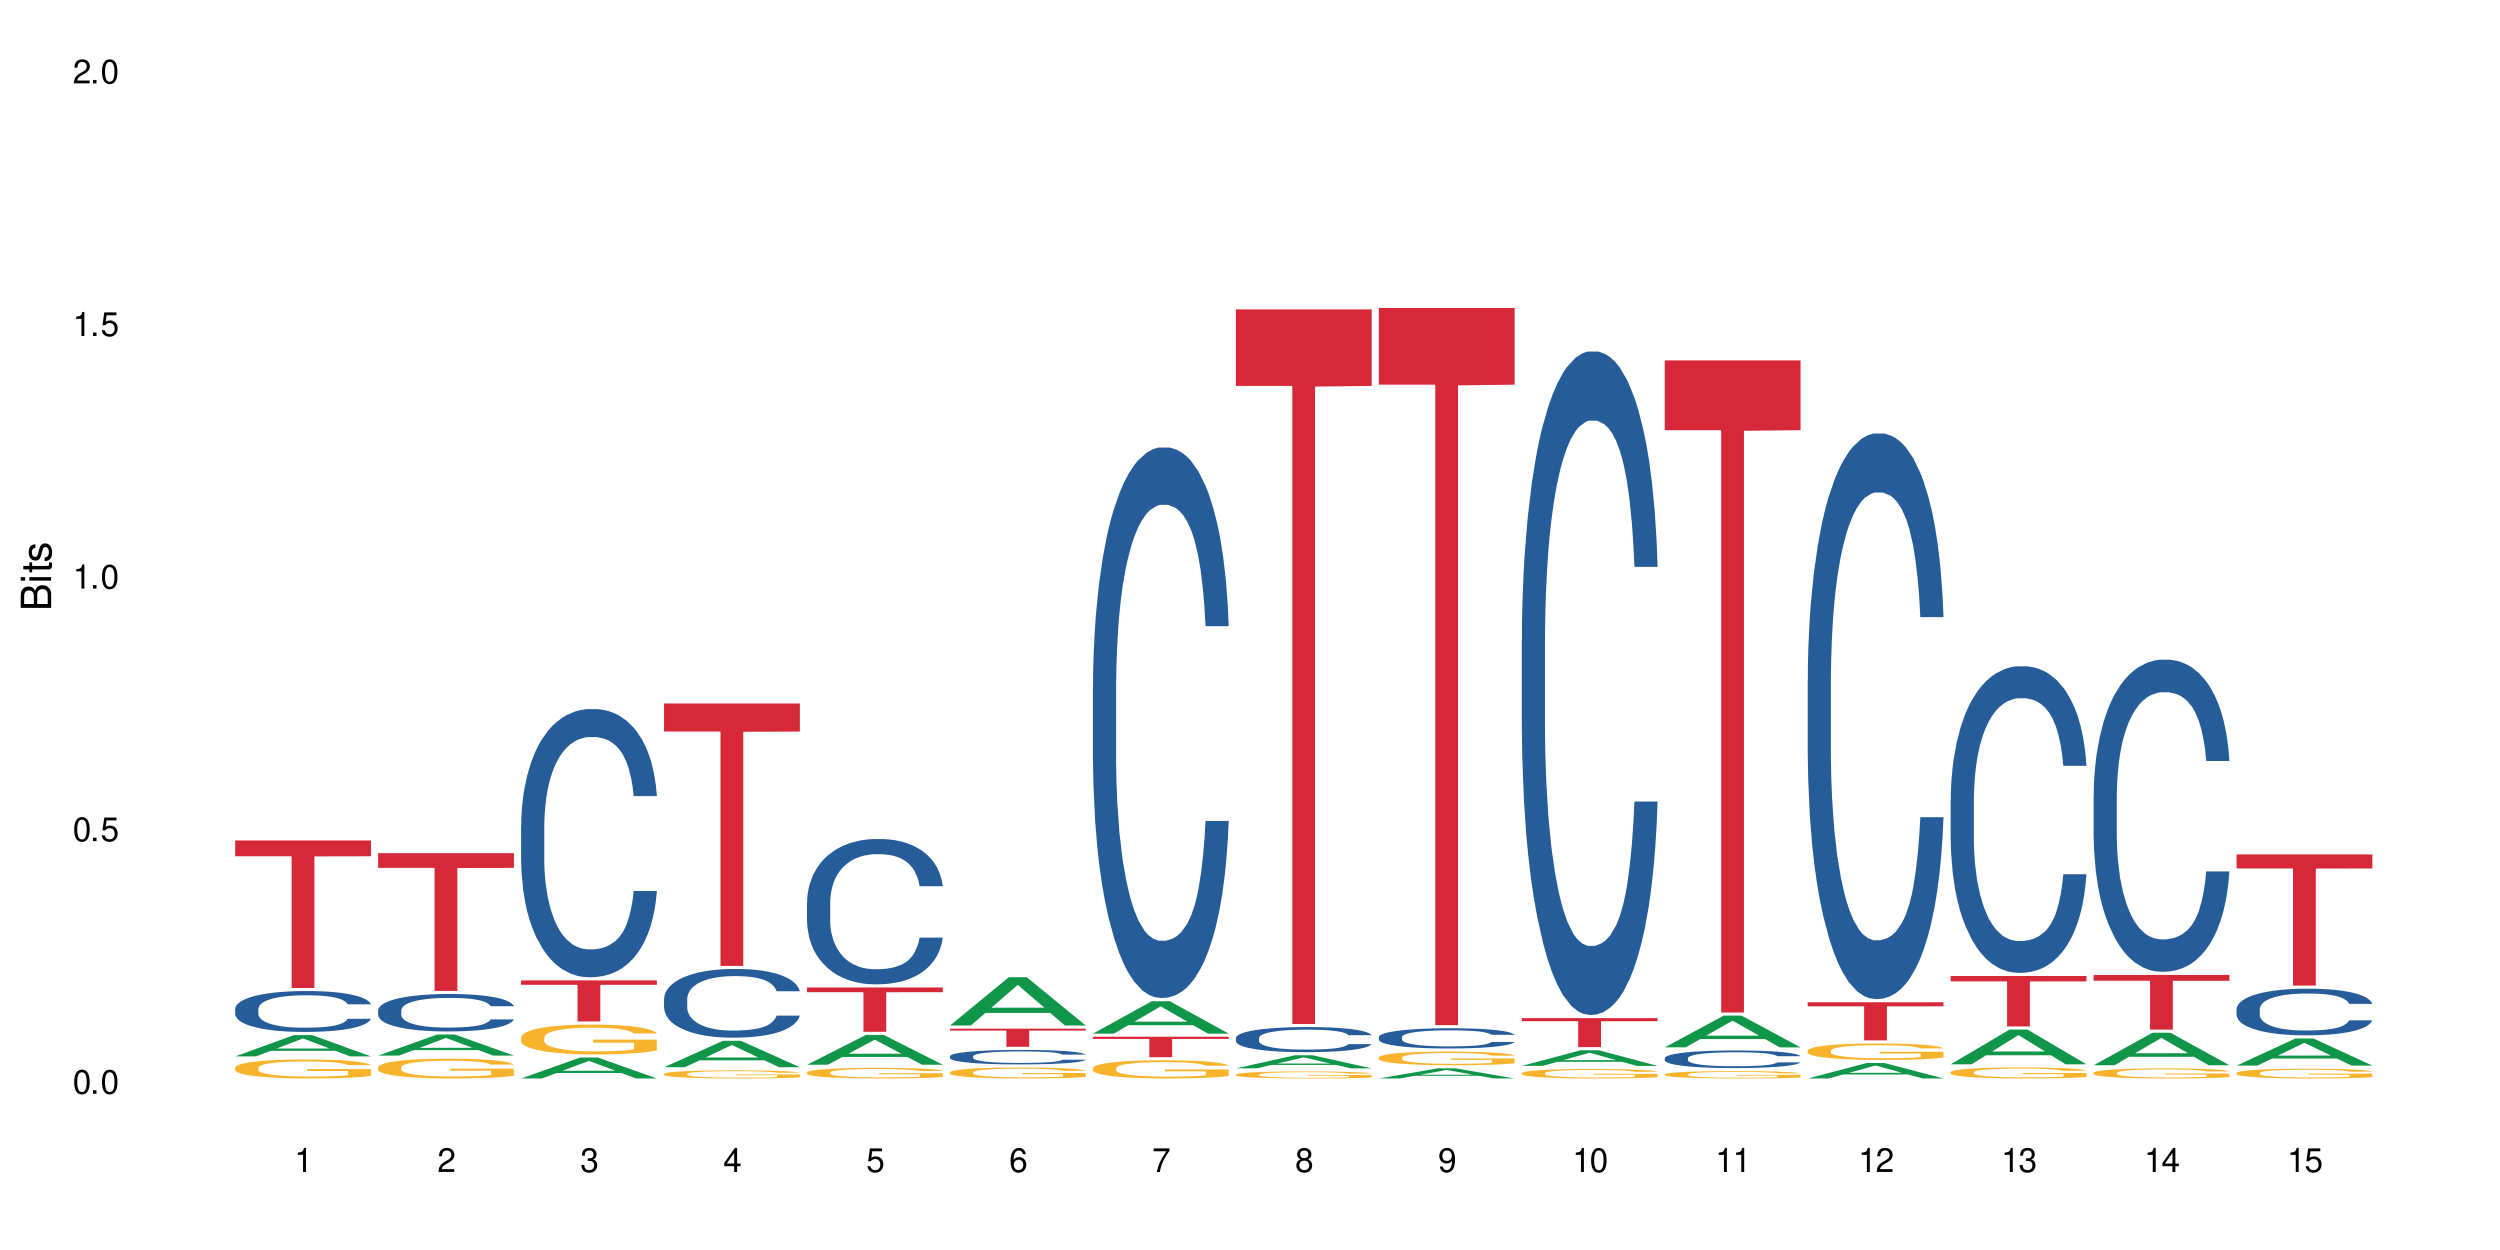 <?xml version="1.0" encoding="UTF-8"?>
<svg xmlns="http://www.w3.org/2000/svg" xmlns:xlink="http://www.w3.org/1999/xlink" width="720" height="360" viewBox="0 0 720 360">
<defs>
<g>
<g id="glyph-0-0">
</g>
<g id="glyph-0-1">
<path d="M 2.641 -6.938 C 2 -6.938 1.422 -6.656 1.078 -6.172 C 0.641 -5.562 0.406 -4.641 0.406 -3.359 C 0.406 -1.016 1.188 0.219 2.641 0.219 C 4.078 0.219 4.859 -1.016 4.859 -3.297 C 4.859 -4.641 4.656 -5.547 4.203 -6.172 C 3.844 -6.656 3.281 -6.938 2.641 -6.938 Z M 2.641 -6.188 C 3.547 -6.188 4 -5.25 4 -3.375 C 4 -1.406 3.562 -0.484 2.625 -0.484 C 1.734 -0.484 1.281 -1.438 1.281 -3.344 C 1.281 -5.25 1.734 -6.188 2.641 -6.188 Z M 2.641 -6.188 "/>
</g>
<g id="glyph-0-2">
<path d="M 1.828 -1 L 0.828 -1 L 0.828 0 L 1.828 0 Z M 1.828 -1 "/>
</g>
<g id="glyph-0-3">
<path d="M 4.562 -6.797 L 1.062 -6.797 L 0.547 -3.094 L 1.328 -3.094 C 1.719 -3.562 2.047 -3.734 2.578 -3.734 C 3.484 -3.734 4.062 -3.109 4.062 -2.094 C 4.062 -1.125 3.484 -0.531 2.578 -0.531 C 1.828 -0.531 1.375 -0.906 1.188 -1.672 L 0.328 -1.672 C 0.453 -1.109 0.547 -0.844 0.75 -0.594 C 1.125 -0.078 1.828 0.219 2.594 0.219 C 3.969 0.219 4.922 -0.781 4.922 -2.219 C 4.922 -3.562 4.031 -4.484 2.719 -4.484 C 2.25 -4.484 1.859 -4.359 1.469 -4.062 L 1.734 -5.969 L 4.562 -5.969 Z M 4.562 -6.797 "/>
</g>
<g id="glyph-0-4">
<path d="M 2.484 -4.938 L 2.484 0 L 3.328 0 L 3.328 -6.938 L 2.766 -6.938 C 2.469 -5.875 2.281 -5.734 0.984 -5.562 L 0.984 -4.938 Z M 2.484 -4.938 "/>
</g>
<g id="glyph-0-5">
<path d="M 4.859 -0.828 L 1.281 -0.828 C 1.359 -1.406 1.672 -1.781 2.5 -2.281 L 3.469 -2.828 C 4.406 -3.344 4.906 -4.062 4.906 -4.906 C 4.906 -5.484 4.672 -6.031 4.266 -6.406 C 3.859 -6.766 3.375 -6.938 2.719 -6.938 C 1.859 -6.938 1.219 -6.625 0.844 -6.031 C 0.609 -5.672 0.5 -5.234 0.484 -4.531 L 1.328 -4.531 C 1.359 -5.016 1.406 -5.281 1.531 -5.516 C 1.75 -5.938 2.188 -6.203 2.703 -6.203 C 3.469 -6.203 4.031 -5.641 4.031 -4.891 C 4.031 -4.344 3.719 -3.859 3.125 -3.516 L 2.234 -3 C 0.812 -2.172 0.406 -1.531 0.328 -0.016 L 4.859 -0.016 Z M 4.859 -0.828 "/>
</g>
<g id="glyph-0-6">
<path d="M 2.125 -3.188 L 2.578 -3.188 C 3.5 -3.188 3.984 -2.766 3.984 -1.922 C 3.984 -1.062 3.469 -0.531 2.594 -0.531 C 1.656 -0.531 1.203 -1 1.156 -2.016 L 0.312 -2.016 C 0.344 -1.453 0.438 -1.094 0.609 -0.781 C 0.953 -0.109 1.625 0.219 2.547 0.219 C 3.953 0.219 4.859 -0.625 4.859 -1.938 C 4.859 -2.828 4.516 -3.297 3.703 -3.594 C 4.344 -3.844 4.656 -4.328 4.656 -5.031 C 4.656 -6.219 3.875 -6.938 2.578 -6.938 C 1.203 -6.938 0.484 -6.172 0.453 -4.703 L 1.297 -4.703 C 1.312 -5.125 1.344 -5.359 1.453 -5.578 C 1.641 -5.969 2.062 -6.203 2.594 -6.203 C 3.344 -6.203 3.797 -5.75 3.797 -5 C 3.797 -4.516 3.609 -4.219 3.25 -4.047 C 3.016 -3.953 2.703 -3.922 2.125 -3.906 Z M 2.125 -3.188 "/>
</g>
<g id="glyph-0-7">
<path d="M 3.141 -1.672 L 3.141 0 L 3.984 0 L 3.984 -1.672 L 4.984 -1.672 L 4.984 -2.438 L 3.984 -2.438 L 3.984 -6.938 L 3.359 -6.938 L 0.266 -2.578 L 0.266 -1.672 Z M 3.141 -2.438 L 1 -2.438 L 3.141 -5.5 Z M 3.141 -2.438 "/>
</g>
<g id="glyph-0-8">
<path d="M 4.781 -5.125 C 4.609 -6.266 3.891 -6.938 2.844 -6.938 C 2.094 -6.938 1.422 -6.578 1.031 -5.953 C 0.594 -5.266 0.406 -4.422 0.406 -3.172 C 0.406 -2 0.578 -1.25 0.984 -0.641 C 1.359 -0.078 1.953 0.219 2.703 0.219 C 3.984 0.219 4.922 -0.75 4.922 -2.094 C 4.922 -3.375 4.062 -4.281 2.844 -4.281 C 2.172 -4.281 1.641 -4.031 1.281 -3.516 C 1.281 -5.234 1.828 -6.188 2.797 -6.188 C 3.391 -6.188 3.797 -5.797 3.938 -5.125 Z M 2.734 -3.531 C 3.547 -3.531 4.062 -2.953 4.062 -2.031 C 4.062 -1.156 3.484 -0.531 2.703 -0.531 C 1.922 -0.531 1.328 -1.188 1.328 -2.078 C 1.328 -2.938 1.906 -3.531 2.734 -3.531 Z M 2.734 -3.531 "/>
</g>
<g id="glyph-0-9">
<path d="M 4.984 -6.797 L 0.438 -6.797 L 0.438 -5.969 L 4.109 -5.969 C 2.5 -3.656 1.828 -2.234 1.328 0 L 2.219 0 C 2.594 -2.172 3.453 -4.047 4.984 -6.094 Z M 4.984 -6.797 "/>
</g>
<g id="glyph-0-10">
<path d="M 3.75 -3.656 C 4.469 -4.094 4.688 -4.438 4.688 -5.078 C 4.688 -6.172 3.844 -6.938 2.641 -6.938 C 1.438 -6.938 0.594 -6.172 0.594 -5.094 C 0.594 -4.438 0.812 -4.094 1.516 -3.656 C 0.734 -3.266 0.359 -2.703 0.359 -1.922 C 0.359 -0.656 1.281 0.219 2.641 0.219 C 3.984 0.219 4.922 -0.656 4.922 -1.922 C 4.922 -2.703 4.531 -3.266 3.75 -3.656 Z M 2.641 -6.188 C 3.359 -6.188 3.812 -5.75 3.812 -5.062 C 3.812 -4.406 3.344 -3.984 2.641 -3.984 C 1.922 -3.984 1.453 -4.406 1.453 -5.078 C 1.453 -5.75 1.922 -6.188 2.641 -6.188 Z M 2.641 -3.266 C 3.484 -3.266 4.062 -2.719 4.062 -1.906 C 4.062 -1.078 3.484 -0.531 2.625 -0.531 C 1.797 -0.531 1.219 -1.094 1.219 -1.906 C 1.219 -2.719 1.781 -3.266 2.641 -3.266 Z M 2.641 -3.266 "/>
</g>
<g id="glyph-0-11">
<path d="M 0.516 -1.578 C 0.672 -0.453 1.406 0.219 2.438 0.219 C 3.188 0.219 3.859 -0.141 4.266 -0.766 C 4.688 -1.453 4.891 -2.297 4.891 -3.547 C 4.891 -4.719 4.703 -5.453 4.312 -6.078 C 3.938 -6.641 3.344 -6.938 2.594 -6.938 C 1.297 -6.938 0.359 -5.969 0.359 -4.625 C 0.359 -3.344 1.234 -2.453 2.453 -2.453 C 3.094 -2.453 3.578 -2.672 4.016 -3.203 C 4 -1.484 3.469 -0.531 2.5 -0.531 C 1.906 -0.531 1.484 -0.906 1.359 -1.578 Z M 2.578 -6.203 C 3.375 -6.203 3.969 -5.531 3.969 -4.641 C 3.969 -3.797 3.391 -3.188 2.547 -3.188 C 1.734 -3.188 1.234 -3.766 1.234 -4.688 C 1.234 -5.562 1.797 -6.203 2.578 -6.203 Z M 2.578 -6.203 "/>
</g>
<g id="glyph-1-0">
</g>
<g id="glyph-1-1">
<path d="M 0 -0.953 L 0 -4.891 C 0 -5.719 -0.234 -6.344 -0.734 -6.797 C -1.188 -7.234 -1.812 -7.469 -2.5 -7.469 C -3.547 -7.469 -4.188 -7 -4.625 -5.875 C -4.984 -6.688 -5.625 -7.094 -6.531 -7.094 C -7.172 -7.094 -7.734 -6.859 -8.141 -6.391 C -8.562 -5.922 -8.75 -5.344 -8.75 -4.5 L -8.75 -0.953 Z M -4.984 -2.062 L -7.766 -2.062 L -7.766 -4.219 C -7.766 -4.844 -7.688 -5.203 -7.453 -5.5 C -7.219 -5.812 -6.859 -5.969 -6.375 -5.969 C -5.891 -5.969 -5.531 -5.812 -5.297 -5.5 C -5.062 -5.203 -4.984 -4.844 -4.984 -4.219 Z M -0.984 -2.062 L -4 -2.062 L -4 -4.781 C -4 -5.766 -3.438 -6.359 -2.484 -6.359 C -1.547 -6.359 -0.984 -5.766 -0.984 -4.781 Z M -0.984 -2.062 "/>
</g>
<g id="glyph-1-2">
<path d="M -6.281 -1.797 L -6.281 -0.797 L 0 -0.797 L 0 -1.797 Z M -8.75 -1.797 L -8.75 -0.797 L -7.484 -0.797 L -7.484 -1.797 Z M -8.75 -1.797 "/>
</g>
<g id="glyph-1-3">
<path d="M -6.281 -3.047 L -6.281 -2.016 L -8.016 -2.016 L -8.016 -1.016 L -6.281 -1.016 L -6.281 -0.172 L -5.469 -0.172 L -5.469 -1.016 L -0.719 -1.016 C -0.078 -1.016 0.281 -1.453 0.281 -2.234 C 0.281 -2.5 0.25 -2.719 0.188 -3.047 L -0.641 -3.047 C -0.609 -2.906 -0.594 -2.766 -0.594 -2.562 C -0.594 -2.141 -0.719 -2.016 -1.156 -2.016 L -5.469 -2.016 L -5.469 -3.047 Z M -6.281 -3.047 "/>
</g>
<g id="glyph-1-4">
<path d="M -4.531 -5.25 C -5.766 -5.25 -6.469 -4.422 -6.469 -2.969 C -6.469 -1.516 -5.719 -0.562 -4.547 -0.562 C -3.562 -0.562 -3.094 -1.062 -2.734 -2.562 L -2.516 -3.484 C -2.344 -4.188 -2.094 -4.469 -1.641 -4.469 C -1.047 -4.469 -0.641 -3.875 -0.641 -3 C -0.641 -2.453 -0.797 -2 -1.062 -1.75 C -1.25 -1.594 -1.422 -1.531 -1.875 -1.469 L -1.875 -0.406 C -0.422 -0.453 0.281 -1.266 0.281 -2.922 C 0.281 -4.5 -0.5 -5.516 -1.719 -5.516 C -2.656 -5.516 -3.172 -4.984 -3.469 -3.734 L -3.703 -2.766 C -3.891 -1.953 -4.156 -1.609 -4.594 -1.609 C -5.188 -1.609 -5.547 -2.125 -5.547 -2.938 C -5.547 -3.75 -5.203 -4.172 -4.531 -4.203 Z M -4.531 -5.25 "/>
</g>
</g>
</defs>
<rect x="-72" y="-36" width="864" height="432" fill="rgb(100%, 100%, 100%)" fill-opacity="1"/>
<path fill-rule="nonzero" fill="rgb(6.275%, 58.824%, 28.235%)" fill-opacity="1" d="M 67.73 304.242 L 67.773 304.234 L 84.695 298.09 L 89.836 298.09 L 106.844 304.246 L 100.867 304.246 L 96.605 302.641 L 77.926 302.641 L 73.75 304.242 L 67.73 304.242 L 79.723 301.973 L 94.895 301.969 L 87.328 299.094 L 87.246 299.09 L 87.16 299.105 L 79.684 301.969 L 79.723 301.973 Z M 67.73 304.242 "/>
<path fill-rule="nonzero" fill="rgb(14.51%, 36.078%, 60%)" fill-opacity="1" d="M 67.73 290.547 L 67.777 290.535 L 67.777 290.277 L 67.922 289.871 L 68.254 289.352 L 68.59 288.996 L 69.449 288.363 L 70.641 287.75 L 71.879 287.277 L 72.785 286.996 L 73.598 286.781 L 75.457 286.383 L 76.652 286.18 L 77.938 285.996 L 79.512 285.812 L 80.656 285.707 L 83.234 285.531 L 85.141 285.457 L 86.621 285.426 L 89.816 285.426 L 91.723 285.469 L 93.105 285.523 L 94.633 285.609 L 95.922 285.707 L 98.164 285.941 L 100.168 286.242 L 101.074 286.414 L 102.504 286.75 L 103.602 287.07 L 104.363 287.352 L 105.223 287.75 L 105.984 288.234 L 106.559 288.781 L 106.844 289.246 L 100.168 289.246 L 99.832 288.816 L 99.449 288.48 L 98.734 288.039 L 98.02 287.727 L 97.02 287.418 L 96.113 287.211 L 94.871 287.008 L 93.773 286.879 L 92.629 286.781 L 91.531 286.715 L 89.434 286.652 L 87 286.652 L 86.094 286.672 L 84.234 286.762 L 83.234 286.836 L 81.801 286.984 L 80.801 287.125 L 79.609 287.34 L 78.797 287.523 L 77.797 287.805 L 77.078 288.051 L 76.27 288.406 L 75.793 288.676 L 75.363 288.977 L 74.98 289.332 L 74.695 289.707 L 74.504 290.105 L 74.41 290.492 L 74.41 292.16 L 74.504 292.547 L 74.742 293 L 75.363 293.656 L 76.27 294.227 L 77.32 294.68 L 78.32 295.004 L 78.891 295.152 L 79.656 295.324 L 80.848 295.539 L 82.566 295.754 L 83.566 295.84 L 85.094 295.926 L 86.668 295.969 L 88.766 295.969 L 90.625 295.926 L 91.867 295.875 L 93.156 295.789 L 94.918 295.605 L 96.016 295.434 L 96.969 295.227 L 97.688 295.023 L 98.164 294.852 L 98.879 294.52 L 99.449 294.152 L 99.879 293.773 L 100.168 293.41 L 106.844 293.41 L 106.559 293.84 L 106.129 294.258 L 105.699 294.57 L 105.031 294.949 L 104.27 295.281 L 103.172 295.66 L 102.266 295.906 L 101.074 296.176 L 99.977 296.379 L 98.781 296.562 L 97.02 296.777 L 95.875 296.887 L 94.633 296.98 L 93.156 297.066 L 91.293 297.145 L 89.289 297.188 L 87.43 297.195 L 85.426 297.176 L 83.949 297.133 L 81.992 297.035 L 79.559 296.844 L 77.797 296.637 L 76.414 296.434 L 75.219 296.219 L 73.883 295.926 L 72.168 295.453 L 71.117 295.09 L 70.402 294.785 L 69.59 294.367 L 69.02 293.992 L 68.352 293.387 L 67.875 292.625 L 67.73 292.031 Z M 67.73 290.547 "/>
<path fill-rule="nonzero" fill="rgb(96.863%, 70.196%, 16.863%)" fill-opacity="1" d="M 67.73 307.48 L 67.777 307.473 L 67.777 307.375 L 67.969 307.148 L 68.445 306.84 L 69.066 306.586 L 69.734 306.387 L 70.164 306.281 L 70.879 306.133 L 71.5 306.02 L 73.074 305.797 L 75.078 305.586 L 76.172 305.496 L 77.414 305.414 L 79.18 305.316 L 79.988 305.281 L 82.469 305.203 L 85.285 305.152 L 88.383 305.137 L 89.816 305.145 L 91.77 305.164 L 94.441 305.219 L 95.969 305.266 L 97.16 305.316 L 98.402 305.383 L 99.926 305.48 L 101.359 305.602 L 102.504 305.723 L 103.648 305.871 L 104.602 306.031 L 105.414 306.207 L 106.129 306.414 L 106.559 306.59 L 106.844 306.766 L 100.215 306.766 L 99.832 306.59 L 99.402 306.457 L 98.688 306.289 L 97.973 306.172 L 97.258 306.078 L 95.922 305.945 L 94.777 305.867 L 93.344 305.797 L 91.961 305.75 L 90.387 305.723 L 89.434 305.711 L 86.906 305.711 L 84.617 305.746 L 83.281 305.785 L 82.328 305.828 L 80.992 305.902 L 80.18 305.961 L 79.703 306 L 78.273 306.156 L 77.32 306.297 L 76.793 306.391 L 76.125 306.539 L 75.648 306.676 L 75.125 306.875 L 74.84 307.023 L 74.457 307.363 L 74.41 308.262 L 74.551 308.453 L 74.84 308.656 L 75.219 308.836 L 75.793 309.027 L 76.363 309.172 L 77.367 309.367 L 78.227 309.496 L 78.891 309.582 L 80.18 309.715 L 80.703 309.762 L 81.945 309.852 L 83.234 309.922 L 84.809 309.98 L 86 310.012 L 87.906 310.035 L 90.34 310.035 L 93.203 310.008 L 95.016 309.965 L 96.254 309.926 L 97.066 309.891 L 98.066 309.836 L 98.781 309.785 L 99.449 309.73 L 100.262 309.645 L 100.262 308.453 L 88.48 308.449 L 88.48 307.891 L 106.797 307.883 L 106.844 309.836 L 105.844 309.973 L 104.602 310.102 L 103.41 310.199 L 102.168 310.285 L 100.406 310.379 L 98.973 310.441 L 96.781 310.512 L 94.777 310.555 L 92.676 310.586 L 90.816 310.602 L 88.621 310.605 L 86.668 310.594 L 84.57 310.566 L 82.898 310.523 L 81.371 310.477 L 79.848 310.41 L 77.938 310.305 L 76.699 310.219 L 75.41 310.117 L 74.121 309.992 L 72.977 309.855 L 72.215 309.75 L 71.453 309.633 L 70.641 309.48 L 69.879 309.312 L 69.305 309.156 L 68.781 308.98 L 68.398 308.816 L 68.016 308.594 L 67.828 308.414 L 67.73 308.258 Z M 67.73 307.48 "/>
<path fill-rule="nonzero" fill="rgb(83.922%, 15.686%, 22.353%)" fill-opacity="1" d="M 67.73 242.055 L 106.844 242.055 L 106.844 246.602 L 90.543 246.645 L 90.543 284.535 L 83.984 284.535 L 83.984 246.684 L 83.891 246.602 L 67.73 246.602 Z M 67.73 242.055 "/>
<path fill-rule="nonzero" fill="rgb(6.275%, 58.824%, 28.235%)" fill-opacity="1" d="M 108.902 304.012 L 108.945 304.004 L 125.867 297.949 L 131.008 297.949 L 148.016 304.016 L 142.039 304.016 L 137.777 302.434 L 119.098 302.434 L 114.922 304.012 L 108.902 304.012 L 120.895 301.777 L 136.062 301.773 L 128.5 298.941 L 128.418 298.934 L 128.332 298.953 L 120.855 301.773 L 120.895 301.777 Z M 108.902 304.012 "/>
<path fill-rule="nonzero" fill="rgb(14.51%, 36.078%, 60%)" fill-opacity="1" d="M 108.902 290.973 L 108.949 290.961 L 108.949 290.723 L 109.094 290.352 L 109.426 289.879 L 109.762 289.551 L 110.621 288.973 L 111.812 288.41 L 113.051 287.977 L 113.957 287.719 L 114.77 287.523 L 116.629 287.16 L 117.82 286.973 L 119.109 286.805 L 120.684 286.637 L 121.828 286.539 L 124.406 286.379 L 126.312 286.312 L 127.793 286.281 L 130.988 286.281 L 132.895 286.32 L 134.277 286.371 L 135.805 286.449 L 137.094 286.539 L 139.336 286.754 L 141.336 287.031 L 142.242 287.188 L 143.676 287.492 L 144.773 287.789 L 145.535 288.047 L 146.395 288.41 L 147.156 288.852 L 147.73 289.355 L 148.016 289.777 L 141.336 289.777 L 141.004 289.387 L 140.621 289.078 L 139.906 288.676 L 139.191 288.391 L 138.191 288.105 L 137.285 287.918 L 136.043 287.73 L 134.945 287.613 L 133.801 287.523 L 132.703 287.465 L 130.605 287.406 L 128.172 287.406 L 127.266 287.426 L 125.406 287.504 L 124.406 287.574 L 122.973 287.711 L 121.973 287.84 L 120.781 288.035 L 119.969 288.203 L 118.969 288.457 L 118.25 288.684 L 117.441 289.012 L 116.965 289.258 L 116.535 289.531 L 116.152 289.859 L 115.867 290.203 L 115.676 290.566 L 115.582 290.922 L 115.582 292.449 L 115.676 292.805 L 115.914 293.215 L 116.535 293.816 L 117.441 294.34 L 118.488 294.754 L 119.492 295.051 L 120.062 295.188 L 120.828 295.344 L 122.02 295.543 L 123.738 295.738 L 124.738 295.816 L 126.266 295.895 L 127.84 295.934 L 129.938 295.934 L 131.797 295.895 L 133.039 295.848 L 134.324 295.77 L 136.09 295.602 L 137.188 295.441 L 138.141 295.254 L 138.859 295.07 L 139.336 294.91 L 140.051 294.605 L 140.621 294.27 L 141.051 293.926 L 141.336 293.59 L 148.016 293.59 L 147.73 293.984 L 147.301 294.371 L 146.871 294.656 L 146.203 295 L 145.441 295.305 L 144.344 295.648 L 143.438 295.875 L 142.242 296.121 L 141.148 296.309 L 139.953 296.477 L 138.191 296.676 L 137.043 296.773 L 135.805 296.863 L 134.324 296.941 L 132.465 297.008 L 130.461 297.047 L 128.602 297.059 L 126.598 297.039 L 125.121 297 L 123.164 296.91 L 120.73 296.734 L 118.969 296.547 L 117.582 296.359 L 116.391 296.16 L 115.055 295.895 L 113.34 295.461 L 112.289 295.129 L 111.574 294.852 L 110.762 294.469 L 110.191 294.121 L 109.523 293.57 L 109.047 292.871 L 108.902 292.332 Z M 108.902 290.973 "/>
<path fill-rule="nonzero" fill="rgb(96.863%, 70.196%, 16.863%)" fill-opacity="1" d="M 108.902 307.348 L 108.949 307.344 L 108.949 307.238 L 109.141 307.004 L 109.617 306.684 L 110.238 306.418 L 110.906 306.207 L 111.336 306.098 L 112.051 305.941 L 112.672 305.828 L 114.246 305.594 L 116.25 305.375 L 117.344 305.281 L 118.586 305.195 L 120.352 305.094 L 121.16 305.059 L 123.641 304.977 L 126.457 304.922 L 129.555 304.906 L 130.988 304.914 L 132.941 304.934 L 135.613 304.992 L 137.141 305.043 L 138.332 305.094 L 139.574 305.164 L 141.098 305.266 L 142.531 305.391 L 143.676 305.516 L 144.82 305.672 L 145.773 305.84 L 146.586 306.02 L 147.301 306.238 L 147.73 306.422 L 148.016 306.605 L 141.387 306.605 L 141.004 306.422 L 140.574 306.281 L 139.859 306.109 L 139.145 305.984 L 138.43 305.887 L 137.094 305.75 L 135.949 305.668 L 134.516 305.594 L 133.133 305.547 L 131.559 305.516 L 130.605 305.508 L 128.078 305.508 L 125.789 305.543 L 124.453 305.586 L 123.5 305.625 L 122.164 305.703 L 121.352 305.766 L 120.875 305.809 L 119.445 305.969 L 118.488 306.113 L 117.965 306.215 L 117.297 306.371 L 116.82 306.512 L 116.297 306.719 L 116.008 306.875 L 115.629 307.227 L 115.582 308.164 L 115.723 308.363 L 116.008 308.574 L 116.391 308.762 L 116.965 308.961 L 117.535 309.113 L 118.539 309.316 L 119.395 309.449 L 120.062 309.539 L 121.352 309.68 L 121.875 309.727 L 123.117 309.82 L 124.406 309.891 L 125.98 309.953 L 127.172 309.984 L 129.078 310.012 L 131.512 310.012 L 134.375 309.98 L 136.188 309.938 L 137.426 309.898 L 138.238 309.859 L 139.238 309.805 L 139.953 309.75 L 140.621 309.695 L 141.434 309.605 L 141.434 308.363 L 129.652 308.355 L 129.652 307.773 L 147.969 307.77 L 148.016 309.805 L 147.016 309.945 L 145.773 310.078 L 144.582 310.184 L 143.34 310.273 L 141.578 310.371 L 140.145 310.434 L 137.949 310.508 L 135.949 310.555 L 133.848 310.586 L 131.988 310.602 L 129.793 310.605 L 127.84 310.594 L 125.742 310.562 L 124.07 310.523 L 122.543 310.469 L 121.02 310.402 L 119.109 310.293 L 117.871 310.203 L 116.582 310.094 L 115.293 309.965 L 114.148 309.824 L 113.387 309.715 L 112.625 309.59 L 111.812 309.434 L 111.051 309.258 L 110.477 309.098 L 109.953 308.914 L 109.57 308.742 L 109.188 308.508 L 108.996 308.32 L 108.902 308.16 Z M 108.902 307.348 "/>
<path fill-rule="nonzero" fill="rgb(83.922%, 15.686%, 22.353%)" fill-opacity="1" d="M 108.902 245.699 L 148.016 245.699 L 148.016 249.949 L 131.715 249.984 L 131.715 285.391 L 125.156 285.391 L 125.156 250.023 L 125.062 249.949 L 108.902 249.949 Z M 108.902 245.699 "/>
<path fill-rule="nonzero" fill="rgb(6.275%, 58.824%, 28.235%)" fill-opacity="1" d="M 150.074 310.598 L 150.117 310.594 L 167.039 304.578 L 172.18 304.578 L 189.188 310.605 L 183.211 310.605 L 178.949 309.031 L 160.27 309.031 L 156.09 310.598 L 150.074 310.598 L 162.066 308.383 L 177.234 308.375 L 169.672 305.562 L 169.59 305.559 L 169.504 305.574 L 162.027 308.375 L 162.066 308.383 Z M 150.074 310.598 "/>
<path fill-rule="nonzero" fill="rgb(14.51%, 36.078%, 60%)" fill-opacity="1" d="M 150.074 237.828 L 150.121 237.758 L 150.121 236.062 L 150.266 233.379 L 150.598 229.992 L 150.934 227.66 L 151.793 223.496 L 152.984 219.473 L 154.223 216.363 L 155.129 214.531 L 155.941 213.117 L 157.801 210.504 L 158.992 209.164 L 160.281 207.965 L 161.855 206.762 L 163 206.059 L 165.578 204.926 L 167.484 204.434 L 168.965 204.223 L 172.16 204.223 L 174.066 204.504 L 175.449 204.855 L 176.977 205.422 L 178.266 206.059 L 180.508 207.609 L 182.508 209.586 L 183.414 210.715 L 184.848 212.906 L 185.945 215.023 L 186.707 216.859 L 187.566 219.473 L 188.328 222.648 L 188.902 226.25 L 189.188 229.285 L 182.508 229.285 L 182.176 226.461 L 181.793 224.273 L 181.078 221.379 L 180.363 219.332 L 179.359 217.281 L 178.453 215.941 L 177.215 214.602 L 176.117 213.754 L 174.973 213.117 L 173.875 212.695 L 171.777 212.27 L 169.344 212.27 L 168.438 212.41 L 166.578 212.977 L 165.578 213.469 L 164.145 214.457 L 163.145 215.375 L 161.953 216.789 L 161.141 217.988 L 160.137 219.824 L 159.422 221.449 L 158.613 223.777 L 158.137 225.543 L 157.707 227.52 L 157.324 229.852 L 157.039 232.32 L 156.848 234.934 L 156.754 237.477 L 156.754 248.418 L 156.848 250.961 L 157.086 253.926 L 157.707 258.234 L 158.613 261.977 L 159.66 264.941 L 160.664 267.059 L 161.234 268.047 L 162 269.176 L 163.191 270.59 L 164.91 272 L 165.91 272.566 L 167.438 273.133 L 169.012 273.414 L 171.109 273.414 L 172.969 273.133 L 174.211 272.777 L 175.496 272.215 L 177.262 271.012 L 178.359 269.883 L 179.312 268.543 L 180.027 267.199 L 180.508 266.07 L 181.223 263.883 L 181.793 261.48 L 182.223 259.012 L 182.508 256.609 L 189.188 256.609 L 188.902 259.434 L 188.473 262.188 L 188.043 264.234 L 187.375 266.707 L 186.613 268.895 L 185.516 271.367 L 184.609 272.988 L 183.414 274.754 L 182.32 276.098 L 181.125 277.297 L 179.359 278.707 L 178.215 279.414 L 176.977 280.051 L 175.496 280.613 L 173.637 281.109 L 171.633 281.391 L 169.773 281.461 L 167.77 281.32 L 166.293 281.039 L 164.336 280.402 L 161.902 279.133 L 160.137 277.793 L 158.754 276.449 L 157.562 275.039 L 156.227 273.133 L 154.512 270.023 L 153.461 267.625 L 152.746 265.648 L 151.934 262.895 L 151.363 260.422 L 150.695 256.469 L 150.219 251.457 L 150.074 247.574 Z M 150.074 237.828 "/>
<path fill-rule="nonzero" fill="rgb(96.863%, 70.196%, 16.863%)" fill-opacity="1" d="M 150.074 298.766 L 150.121 298.758 L 150.121 298.602 L 150.312 298.25 L 150.789 297.762 L 151.41 297.359 L 152.078 297.047 L 152.508 296.883 L 153.223 296.645 L 153.844 296.473 L 155.418 296.117 L 157.418 295.789 L 158.516 295.648 L 159.758 295.516 L 161.523 295.363 L 162.332 295.309 L 164.812 295.184 L 167.629 295.105 L 170.727 295.082 L 172.16 295.09 L 174.113 295.121 L 176.785 295.207 L 178.312 295.285 L 179.504 295.363 L 180.746 295.469 L 182.27 295.625 L 183.703 295.812 L 184.848 296 L 185.992 296.238 L 186.945 296.488 L 187.758 296.762 L 188.473 297.094 L 188.902 297.367 L 189.188 297.645 L 182.559 297.645 L 182.176 297.367 L 181.746 297.156 L 181.031 296.898 L 180.316 296.707 L 179.602 296.559 L 178.266 296.355 L 177.121 296.23 L 175.688 296.117 L 174.305 296.047 L 172.73 296 L 171.777 295.984 L 169.25 295.984 L 166.961 296.039 L 165.625 296.102 L 164.672 296.168 L 163.336 296.285 L 162.523 296.379 L 162.047 296.441 L 160.617 296.684 L 159.66 296.906 L 159.137 297.055 L 158.469 297.289 L 157.992 297.504 L 157.469 297.816 L 157.18 298.051 L 156.801 298.586 L 156.754 300 L 156.895 300.301 L 157.18 300.621 L 157.562 300.906 L 158.137 301.203 L 158.707 301.43 L 159.711 301.738 L 160.566 301.941 L 161.234 302.074 L 162.523 302.289 L 163.047 302.359 L 164.289 302.5 L 165.578 302.609 L 167.148 302.703 L 168.344 302.75 L 170.25 302.789 L 172.684 302.789 L 175.547 302.742 L 177.359 302.68 L 178.598 302.617 L 179.41 302.562 L 180.41 302.477 L 181.125 302.398 L 181.793 302.312 L 182.605 302.176 L 182.605 300.301 L 170.824 300.293 L 170.824 299.41 L 189.141 299.402 L 189.188 302.477 L 188.188 302.688 L 186.945 302.895 L 185.754 303.051 L 184.512 303.184 L 182.746 303.332 L 181.316 303.426 L 179.121 303.539 L 177.121 303.609 L 175.02 303.656 L 173.16 303.68 L 170.965 303.688 L 169.012 303.672 L 166.91 303.625 L 165.242 303.562 L 163.715 303.48 L 162.191 303.379 L 160.281 303.215 L 159.043 303.082 L 157.754 302.918 L 156.465 302.719 L 155.32 302.508 L 154.559 302.344 L 153.793 302.152 L 152.984 301.918 L 152.219 301.652 L 151.648 301.406 L 151.125 301.133 L 150.742 300.875 L 150.359 300.52 L 150.168 300.238 L 150.074 299.992 Z M 150.074 298.766 "/>
<path fill-rule="nonzero" fill="rgb(83.922%, 15.686%, 22.353%)" fill-opacity="1" d="M 150.074 282.355 L 189.188 282.355 L 189.188 283.621 L 172.887 283.633 L 172.887 294.191 L 166.328 294.191 L 166.328 283.645 L 166.234 283.621 L 150.074 283.621 Z M 150.074 282.355 "/>
<path fill-rule="nonzero" fill="rgb(6.275%, 58.824%, 28.235%)" fill-opacity="1" d="M 191.246 307.359 L 191.289 307.352 L 208.211 299.746 L 213.352 299.746 L 230.359 307.367 L 224.383 307.367 L 220.121 305.379 L 201.441 305.379 L 197.262 307.359 L 191.246 307.359 L 203.238 304.555 L 218.406 304.547 L 210.844 300.988 L 210.762 300.98 L 210.676 301.004 L 203.195 304.547 L 203.238 304.555 Z M 191.246 307.359 "/>
<path fill-rule="nonzero" fill="rgb(14.51%, 36.078%, 60%)" fill-opacity="1" d="M 191.246 287.68 L 191.293 287.66 L 191.293 287.227 L 191.438 286.539 L 191.77 285.672 L 192.105 285.074 L 192.965 284.008 L 194.156 282.977 L 195.395 282.18 L 196.301 281.711 L 197.113 281.348 L 198.973 280.68 L 200.164 280.336 L 201.453 280.027 L 203.027 279.723 L 204.172 279.539 L 206.746 279.25 L 208.656 279.125 L 210.133 279.07 L 213.332 279.07 L 215.238 279.145 L 216.621 279.234 L 218.148 279.379 L 219.438 279.539 L 221.676 279.938 L 223.68 280.445 L 224.586 280.734 L 226.02 281.293 L 227.117 281.836 L 227.879 282.309 L 228.738 282.977 L 229.5 283.789 L 230.074 284.711 L 230.359 285.488 L 223.68 285.488 L 223.348 284.766 L 222.965 284.207 L 222.25 283.465 L 221.535 282.941 L 220.531 282.414 L 219.625 282.074 L 218.387 281.73 L 217.289 281.512 L 216.145 281.348 L 215.047 281.242 L 212.949 281.133 L 210.516 281.133 L 209.609 281.168 L 207.75 281.312 L 206.746 281.441 L 205.316 281.691 L 204.316 281.93 L 203.121 282.289 L 202.312 282.598 L 201.309 283.066 L 200.594 283.484 L 199.785 284.078 L 199.309 284.531 L 198.879 285.039 L 198.496 285.633 L 198.211 286.266 L 198.02 286.938 L 197.922 287.586 L 197.922 290.391 L 198.02 291.043 L 198.258 291.801 L 198.879 292.902 L 199.785 293.863 L 200.832 294.621 L 201.836 295.164 L 202.406 295.418 L 203.172 295.707 L 204.363 296.066 L 206.082 296.43 L 207.082 296.574 L 208.609 296.719 L 210.184 296.793 L 212.281 296.793 L 214.141 296.719 L 215.383 296.629 L 216.668 296.484 L 218.434 296.176 L 219.531 295.887 L 220.484 295.543 L 221.199 295.199 L 221.676 294.91 L 222.395 294.352 L 222.965 293.734 L 223.395 293.102 L 223.68 292.488 L 230.359 292.488 L 230.074 293.211 L 229.645 293.918 L 229.215 294.441 L 228.547 295.074 L 227.781 295.633 L 226.688 296.266 L 225.781 296.684 L 224.586 297.137 L 223.488 297.48 L 222.297 297.785 L 220.531 298.148 L 219.387 298.328 L 218.148 298.492 L 216.668 298.637 L 214.809 298.762 L 212.805 298.836 L 210.945 298.852 L 208.941 298.816 L 207.465 298.746 L 205.508 298.582 L 203.074 298.258 L 201.309 297.914 L 199.926 297.57 L 198.734 297.207 L 197.398 296.719 L 195.684 295.922 L 194.633 295.309 L 193.918 294.801 L 193.105 294.098 L 192.535 293.465 L 191.867 292.453 L 191.391 291.168 L 191.246 290.172 Z M 191.246 287.68 "/>
<path fill-rule="nonzero" fill="rgb(96.863%, 70.196%, 16.863%)" fill-opacity="1" d="M 191.246 309.262 L 191.293 309.262 L 191.293 309.219 L 191.484 309.121 L 191.961 308.988 L 192.582 308.879 L 193.25 308.793 L 193.68 308.75 L 194.395 308.684 L 195.016 308.637 L 196.59 308.539 L 198.59 308.449 L 199.688 308.414 L 200.93 308.375 L 202.695 308.336 L 203.504 308.32 L 205.984 308.285 L 208.801 308.266 L 211.898 308.258 L 213.332 308.262 L 215.285 308.27 L 217.957 308.293 L 219.484 308.312 L 220.676 308.336 L 221.918 308.363 L 223.441 308.406 L 224.875 308.457 L 226.02 308.508 L 227.164 308.574 L 228.117 308.641 L 228.93 308.715 L 229.645 308.809 L 230.074 308.883 L 230.359 308.957 L 223.73 308.957 L 223.348 308.883 L 222.918 308.824 L 222.203 308.754 L 221.488 308.703 L 220.77 308.66 L 219.438 308.605 L 218.293 308.57 L 216.859 308.539 L 215.477 308.523 L 213.902 308.508 L 212.949 308.504 L 210.422 308.504 L 208.133 308.52 L 206.797 308.535 L 205.84 308.555 L 204.508 308.586 L 203.695 308.613 L 203.219 308.629 L 201.789 308.695 L 200.832 308.754 L 200.309 308.797 L 199.641 308.859 L 199.164 308.918 L 198.641 309.004 L 198.352 309.066 L 197.973 309.215 L 197.922 309.602 L 198.066 309.68 L 198.352 309.77 L 198.734 309.848 L 199.309 309.93 L 199.879 309.988 L 200.883 310.074 L 201.738 310.129 L 202.406 310.164 L 203.695 310.223 L 204.219 310.242 L 205.461 310.281 L 206.746 310.312 L 208.32 310.336 L 209.516 310.352 L 211.422 310.359 L 213.855 310.359 L 216.719 310.348 L 218.531 310.332 L 219.77 310.312 L 220.582 310.297 L 221.582 310.273 L 222.297 310.254 L 222.965 310.23 L 223.777 310.195 L 223.777 309.68 L 211.996 309.68 L 211.996 309.438 L 230.312 309.438 L 230.359 310.273 L 229.355 310.332 L 228.117 310.387 L 226.926 310.43 L 225.684 310.469 L 223.918 310.508 L 222.488 310.535 L 220.293 310.562 L 218.293 310.582 L 216.191 310.598 L 214.332 310.602 L 212.137 310.605 L 210.184 310.602 L 208.082 310.59 L 206.414 310.57 L 204.887 310.551 L 203.359 310.52 L 201.453 310.477 L 200.215 310.441 L 198.926 310.395 L 197.637 310.34 L 196.492 310.285 L 195.73 310.238 L 194.965 310.188 L 194.156 310.121 L 193.391 310.051 L 192.82 309.984 L 192.297 309.91 L 191.914 309.836 L 191.531 309.742 L 191.34 309.664 L 191.246 309.598 Z M 191.246 309.262 "/>
<path fill-rule="nonzero" fill="rgb(83.922%, 15.686%, 22.353%)" fill-opacity="1" d="M 191.246 202.598 L 230.359 202.598 L 230.359 210.688 L 214.059 210.758 L 214.059 278.18 L 207.5 278.18 L 207.5 210.828 L 207.402 210.688 L 191.246 210.688 Z M 191.246 202.598 "/>
<path fill-rule="nonzero" fill="rgb(6.275%, 58.824%, 28.235%)" fill-opacity="1" d="M 232.418 306.641 L 232.461 306.633 L 249.383 298.059 L 254.523 298.059 L 271.531 306.652 L 265.555 306.652 L 261.293 304.406 L 242.613 304.406 L 238.434 306.641 L 232.418 306.641 L 244.41 303.48 L 259.578 303.473 L 252.016 299.461 L 251.934 299.453 L 251.848 299.477 L 244.367 303.473 L 244.41 303.48 Z M 232.418 306.641 "/>
<path fill-rule="nonzero" fill="rgb(14.51%, 36.078%, 60%)" fill-opacity="1" d="M 232.418 259.855 L 232.465 259.816 L 232.465 258.898 L 232.609 257.445 L 232.941 255.609 L 233.277 254.348 L 234.133 252.09 L 235.328 249.91 L 236.566 248.23 L 237.473 247.234 L 238.285 246.469 L 240.145 245.055 L 241.336 244.328 L 242.625 243.676 L 244.199 243.027 L 245.344 242.645 L 247.918 242.031 L 249.828 241.766 L 251.305 241.648 L 254.504 241.648 L 256.41 241.801 L 257.793 241.992 L 259.32 242.301 L 260.609 242.645 L 262.848 243.484 L 264.852 244.559 L 265.758 245.168 L 267.191 246.355 L 268.285 247.5 L 269.051 248.496 L 269.91 249.91 L 270.672 251.633 L 271.246 253.582 L 271.531 255.227 L 264.852 255.227 L 264.52 253.699 L 264.137 252.512 L 263.422 250.945 L 262.707 249.836 L 261.703 248.727 L 260.797 248 L 259.559 247.273 L 258.461 246.812 L 257.316 246.469 L 256.219 246.238 L 254.121 246.012 L 251.688 246.012 L 250.781 246.086 L 248.922 246.395 L 247.918 246.66 L 246.488 247.195 L 245.488 247.691 L 244.293 248.457 L 243.484 249.109 L 242.48 250.102 L 241.766 250.984 L 240.957 252.246 L 240.48 253.199 L 240.051 254.273 L 239.668 255.535 L 239.383 256.871 L 239.191 258.289 L 239.094 259.664 L 239.094 265.594 L 239.191 266.973 L 239.43 268.578 L 240.051 270.91 L 240.957 272.938 L 242.004 274.543 L 243.008 275.691 L 243.578 276.227 L 244.344 276.84 L 245.535 277.605 L 247.25 278.367 L 248.254 278.676 L 249.781 278.98 L 251.355 279.133 L 253.453 279.133 L 255.312 278.98 L 256.555 278.789 L 257.84 278.484 L 259.605 277.832 L 260.703 277.223 L 261.656 276.496 L 262.371 275.77 L 262.848 275.156 L 263.566 273.969 L 264.137 272.668 L 264.566 271.332 L 264.852 270.031 L 271.531 270.031 L 271.246 271.562 L 270.816 273.051 L 270.387 274.16 L 269.719 275.5 L 268.953 276.688 L 267.859 278.023 L 266.953 278.906 L 265.758 279.859 L 264.66 280.586 L 263.469 281.238 L 261.703 282.004 L 260.559 282.387 L 259.32 282.73 L 257.84 283.035 L 255.98 283.305 L 253.977 283.457 L 252.117 283.496 L 250.113 283.418 L 248.637 283.266 L 246.68 282.922 L 244.246 282.23 L 242.48 281.504 L 241.098 280.777 L 239.906 280.016 L 238.57 278.98 L 236.852 277.297 L 235.805 275.996 L 235.09 274.926 L 234.277 273.434 L 233.707 272.098 L 233.039 269.953 L 232.559 267.238 L 232.418 265.137 Z M 232.418 259.855 "/>
<path fill-rule="nonzero" fill="rgb(96.863%, 70.196%, 16.863%)" fill-opacity="1" d="M 232.418 308.855 L 232.465 308.852 L 232.465 308.797 L 232.656 308.668 L 233.133 308.496 L 233.754 308.352 L 234.422 308.242 L 234.852 308.184 L 235.566 308.098 L 236.188 308.035 L 237.758 307.91 L 239.762 307.793 L 240.859 307.742 L 242.102 307.695 L 243.863 307.641 L 244.676 307.621 L 247.156 307.578 L 249.969 307.551 L 253.07 307.543 L 254.504 307.543 L 256.457 307.555 L 259.129 307.586 L 260.656 307.613 L 261.848 307.641 L 263.086 307.68 L 264.613 307.734 L 266.047 307.801 L 267.191 307.867 L 268.336 307.953 L 269.289 308.043 L 270.098 308.141 L 270.816 308.258 L 271.246 308.355 L 271.531 308.453 L 264.898 308.453 L 264.52 308.355 L 264.09 308.281 L 263.375 308.188 L 262.66 308.121 L 261.941 308.066 L 260.609 307.996 L 259.461 307.949 L 258.031 307.91 L 256.648 307.887 L 255.074 307.867 L 254.121 307.863 L 251.594 307.863 L 249.305 307.883 L 247.969 307.906 L 247.012 307.93 L 245.676 307.969 L 244.867 308.004 L 244.391 308.027 L 242.957 308.113 L 242.004 308.191 L 241.48 308.242 L 240.812 308.328 L 240.336 308.402 L 239.812 308.516 L 239.523 308.598 L 239.145 308.789 L 239.094 309.293 L 239.238 309.398 L 239.523 309.516 L 239.906 309.613 L 240.48 309.723 L 241.051 309.801 L 242.051 309.91 L 242.91 309.984 L 243.578 310.031 L 244.867 310.105 L 245.391 310.133 L 246.633 310.184 L 247.918 310.223 L 249.492 310.254 L 250.688 310.273 L 252.594 310.285 L 255.027 310.285 L 257.887 310.27 L 259.699 310.246 L 260.941 310.223 L 261.754 310.203 L 262.754 310.176 L 263.469 310.145 L 264.137 310.117 L 264.949 310.066 L 264.949 309.398 L 253.168 309.398 L 253.168 309.082 L 271.484 309.082 L 271.531 310.176 L 270.527 310.25 L 269.289 310.324 L 268.098 310.379 L 266.855 310.426 L 265.09 310.48 L 263.66 310.512 L 261.465 310.551 L 259.461 310.578 L 257.363 310.594 L 255.504 310.602 L 253.309 310.605 L 251.355 310.598 L 249.254 310.582 L 247.586 310.559 L 246.059 310.531 L 244.531 310.496 L 242.625 310.438 L 241.387 310.391 L 240.098 310.332 L 238.809 310.262 L 237.664 310.184 L 236.902 310.125 L 236.137 310.059 L 235.328 309.977 L 234.562 309.879 L 233.992 309.793 L 233.465 309.695 L 233.086 309.605 L 232.703 309.477 L 232.512 309.379 L 232.418 309.289 Z M 232.418 308.855 "/>
<path fill-rule="nonzero" fill="rgb(83.922%, 15.686%, 22.353%)" fill-opacity="1" d="M 232.418 284.387 L 271.531 284.387 L 271.531 285.754 L 255.23 285.766 L 255.23 297.168 L 248.672 297.168 L 248.672 285.777 L 248.574 285.754 L 232.418 285.754 Z M 232.418 284.387 "/>
<path fill-rule="nonzero" fill="rgb(6.275%, 58.824%, 28.235%)" fill-opacity="1" d="M 273.59 295.344 L 273.629 295.332 L 290.555 281.426 L 295.695 281.426 L 312.703 295.355 L 306.727 295.355 L 302.465 291.723 L 283.785 291.723 L 279.605 295.344 L 273.59 295.344 L 285.582 290.219 L 300.75 290.203 L 293.188 283.703 L 293.105 283.691 L 293.02 283.73 L 285.539 290.203 L 285.582 290.219 Z M 273.59 295.344 "/>
<path fill-rule="nonzero" fill="rgb(14.51%, 36.078%, 60%)" fill-opacity="1" d="M 273.59 304.195 L 273.637 304.191 L 273.637 304.098 L 273.781 303.953 L 274.113 303.77 L 274.449 303.645 L 275.305 303.418 L 276.5 303.203 L 277.738 303.035 L 278.645 302.934 L 279.457 302.859 L 281.316 302.719 L 282.508 302.645 L 283.797 302.578 L 285.371 302.516 L 286.516 302.477 L 289.09 302.414 L 291 302.391 L 292.477 302.379 L 295.672 302.379 L 297.582 302.391 L 298.965 302.41 L 300.492 302.441 L 301.777 302.477 L 304.02 302.562 L 306.023 302.668 L 306.93 302.73 L 308.363 302.848 L 309.457 302.961 L 310.223 303.062 L 311.082 303.203 L 311.844 303.375 L 312.414 303.57 L 312.703 303.734 L 306.023 303.734 L 305.691 303.582 L 305.309 303.461 L 304.594 303.305 L 303.879 303.195 L 302.875 303.082 L 301.969 303.012 L 300.73 302.938 L 299.633 302.895 L 298.488 302.859 L 297.391 302.836 L 295.293 302.812 L 292.859 302.812 L 291.953 302.82 L 290.094 302.852 L 289.09 302.879 L 287.66 302.93 L 286.66 302.98 L 285.465 303.059 L 284.656 303.121 L 283.652 303.223 L 282.938 303.309 L 282.129 303.434 L 281.648 303.531 L 281.223 303.637 L 280.84 303.762 L 280.555 303.898 L 280.363 304.039 L 280.266 304.176 L 280.266 304.77 L 280.363 304.906 L 280.602 305.066 L 281.223 305.297 L 282.129 305.5 L 283.176 305.66 L 284.18 305.777 L 284.75 305.828 L 285.516 305.891 L 286.707 305.965 L 288.422 306.043 L 289.426 306.074 L 290.953 306.105 L 292.527 306.121 L 294.625 306.121 L 296.484 306.105 L 297.727 306.086 L 299.012 306.055 L 300.777 305.988 L 301.875 305.93 L 302.828 305.855 L 303.543 305.785 L 304.02 305.723 L 304.738 305.605 L 305.309 305.473 L 305.738 305.34 L 306.023 305.211 L 312.703 305.211 L 312.414 305.363 L 311.988 305.512 L 311.559 305.625 L 310.891 305.758 L 310.125 305.875 L 309.027 306.008 L 308.121 306.098 L 306.93 306.191 L 305.832 306.266 L 304.641 306.328 L 302.875 306.406 L 301.73 306.445 L 300.492 306.477 L 299.012 306.508 L 297.152 306.535 L 295.148 306.551 L 293.289 306.555 L 291.285 306.547 L 289.805 306.531 L 287.852 306.496 L 285.418 306.43 L 283.652 306.355 L 282.27 306.285 L 281.078 306.207 L 279.742 306.105 L 278.023 305.938 L 276.977 305.805 L 276.262 305.699 L 275.449 305.551 L 274.875 305.418 L 274.211 305.203 L 273.73 304.934 L 273.59 304.723 Z M 273.59 304.195 "/>
<path fill-rule="nonzero" fill="rgb(96.863%, 70.196%, 16.863%)" fill-opacity="1" d="M 273.59 308.801 L 273.637 308.797 L 273.637 308.738 L 273.828 308.609 L 274.305 308.43 L 274.926 308.281 L 275.594 308.168 L 276.023 308.105 L 276.738 308.02 L 277.355 307.957 L 278.93 307.828 L 280.934 307.707 L 282.031 307.652 L 283.273 307.605 L 285.035 307.551 L 285.848 307.531 L 288.328 307.484 L 291.141 307.453 L 294.242 307.445 L 295.672 307.449 L 297.629 307.461 L 300.301 307.492 L 301.828 307.52 L 303.02 307.551 L 304.258 307.586 L 305.785 307.645 L 307.215 307.715 L 308.363 307.785 L 309.508 307.871 L 310.461 307.961 L 311.27 308.062 L 311.988 308.184 L 312.414 308.285 L 312.703 308.387 L 306.07 308.387 L 305.691 308.285 L 305.262 308.207 L 304.547 308.113 L 303.832 308.043 L 303.113 307.988 L 301.777 307.914 L 300.633 307.867 L 299.203 307.828 L 297.82 307.801 L 296.246 307.785 L 295.293 307.777 L 292.766 307.777 L 290.473 307.797 L 289.141 307.82 L 288.184 307.844 L 286.848 307.887 L 286.039 307.922 L 285.562 307.945 L 284.129 308.035 L 283.176 308.117 L 282.652 308.172 L 281.984 308.258 L 281.508 308.336 L 280.98 308.449 L 280.695 308.535 L 280.316 308.734 L 280.266 309.254 L 280.41 309.363 L 280.695 309.48 L 281.078 309.582 L 281.648 309.695 L 282.223 309.777 L 283.223 309.891 L 284.082 309.965 L 284.75 310.012 L 286.039 310.09 L 286.562 310.117 L 287.805 310.168 L 289.09 310.211 L 290.664 310.246 L 291.859 310.262 L 293.766 310.277 L 296.199 310.277 L 299.059 310.258 L 300.871 310.234 L 302.113 310.211 L 302.922 310.191 L 303.926 310.16 L 304.641 310.133 L 305.309 310.102 L 306.121 310.051 L 306.121 309.363 L 294.34 309.359 L 294.34 309.035 L 312.656 309.031 L 312.703 310.16 L 311.699 310.238 L 310.461 310.312 L 309.27 310.371 L 308.027 310.422 L 306.262 310.477 L 304.832 310.512 L 302.637 310.551 L 300.633 310.578 L 298.535 310.594 L 296.676 310.602 L 294.48 310.605 L 292.527 310.598 L 290.426 310.582 L 288.758 310.559 L 287.23 310.531 L 285.703 310.492 L 283.797 310.434 L 282.555 310.383 L 281.27 310.324 L 279.98 310.25 L 278.836 310.172 L 278.074 310.113 L 277.309 310.043 L 276.5 309.957 L 275.734 309.859 L 275.164 309.77 L 274.637 309.668 L 274.258 309.57 L 273.875 309.441 L 273.684 309.34 L 273.59 309.25 Z M 273.59 308.801 "/>
<path fill-rule="nonzero" fill="rgb(83.922%, 15.686%, 22.353%)" fill-opacity="1" d="M 273.59 296.25 L 312.703 296.25 L 312.703 296.809 L 296.402 296.812 L 296.402 301.484 L 289.844 301.484 L 289.844 296.82 L 289.746 296.809 L 273.59 296.809 Z M 273.59 296.25 "/>
<path fill-rule="nonzero" fill="rgb(6.275%, 58.824%, 28.235%)" fill-opacity="1" d="M 314.762 297.688 L 314.801 297.676 L 331.727 288.336 L 336.867 288.336 L 353.875 297.695 L 347.898 297.695 L 343.637 295.254 L 324.957 295.254 L 320.777 297.688 L 314.762 297.688 L 326.754 294.242 L 341.922 294.234 L 334.359 289.867 L 334.273 289.859 L 334.191 289.883 L 326.711 294.234 L 326.754 294.242 Z M 314.762 297.688 "/>
<path fill-rule="nonzero" fill="rgb(14.51%, 36.078%, 60%)" fill-opacity="1" d="M 314.762 197.879 L 314.809 197.73 L 314.809 194.254 L 314.953 188.746 L 315.285 181.789 L 315.621 177.008 L 316.477 168.457 L 317.672 160.195 L 318.91 153.816 L 319.816 150.051 L 320.629 147.148 L 322.488 141.789 L 323.68 139.035 L 324.969 136.57 L 326.543 134.105 L 327.688 132.656 L 330.262 130.34 L 332.172 129.324 L 333.648 128.891 L 336.844 128.891 L 338.754 129.469 L 340.137 130.191 L 341.664 131.352 L 342.949 132.656 L 345.191 135.844 L 347.195 139.902 L 348.102 142.223 L 349.531 146.715 L 350.629 151.062 L 351.395 154.832 L 352.25 160.195 L 353.016 166.715 L 353.586 174.109 L 353.875 180.34 L 347.195 180.34 L 346.863 174.543 L 346.48 170.051 L 345.766 164.109 L 345.051 159.906 L 344.047 155.703 L 343.141 152.949 L 341.902 150.195 L 340.805 148.453 L 339.66 147.148 L 338.562 146.281 L 336.465 145.41 L 334.031 145.41 L 333.125 145.699 L 331.266 146.859 L 330.262 147.875 L 328.832 149.902 L 327.832 151.789 L 326.637 154.688 L 325.828 157.152 L 324.824 160.918 L 324.109 164.254 L 323.297 169.035 L 322.82 172.66 L 322.391 176.719 L 322.012 181.5 L 321.727 186.574 L 321.535 191.934 L 321.438 197.152 L 321.438 219.617 L 321.535 224.836 L 321.773 230.922 L 322.391 239.762 L 323.297 247.445 L 324.348 253.531 L 325.352 257.879 L 325.922 259.91 L 326.684 262.227 L 327.879 265.125 L 329.594 268.023 L 330.598 269.184 L 332.121 270.344 L 333.695 270.926 L 335.797 270.926 L 337.656 270.344 L 338.895 269.621 L 340.184 268.461 L 341.949 265.996 L 343.047 263.676 L 344 260.922 L 344.715 258.168 L 345.191 255.852 L 345.906 251.359 L 346.48 246.43 L 346.91 241.359 L 347.195 236.43 L 353.875 236.43 L 353.586 242.227 L 353.16 247.879 L 352.73 252.082 L 352.062 257.156 L 351.297 261.648 L 350.199 266.723 L 349.293 270.055 L 348.102 273.676 L 347.004 276.43 L 345.812 278.895 L 344.047 281.793 L 342.902 283.242 L 341.664 284.547 L 340.184 285.707 L 338.324 286.723 L 336.32 287.301 L 334.461 287.445 L 332.457 287.156 L 330.977 286.578 L 329.023 285.273 L 326.59 282.664 L 324.824 279.91 L 323.441 277.156 L 322.25 274.258 L 320.914 270.344 L 319.195 263.969 L 318.148 259.039 L 317.434 254.98 L 316.621 249.328 L 316.047 244.258 L 315.379 236.141 L 314.902 225.848 L 314.762 217.879 Z M 314.762 197.879 "/>
<path fill-rule="nonzero" fill="rgb(96.863%, 70.196%, 16.863%)" fill-opacity="1" d="M 314.762 307.609 L 314.809 307.605 L 314.809 307.508 L 315 307.293 L 315.477 306.996 L 316.098 306.754 L 316.766 306.562 L 317.191 306.461 L 317.91 306.316 L 318.527 306.211 L 320.102 305.996 L 322.105 305.797 L 323.203 305.711 L 324.445 305.629 L 326.207 305.539 L 327.02 305.504 L 329.5 305.426 L 332.312 305.379 L 335.414 305.363 L 336.844 305.371 L 338.801 305.391 L 341.473 305.441 L 343 305.488 L 344.191 305.539 L 345.43 305.598 L 346.957 305.695 L 348.387 305.809 L 349.531 305.926 L 350.68 306.07 L 351.633 306.223 L 352.441 306.391 L 353.16 306.59 L 353.586 306.758 L 353.875 306.926 L 347.242 306.926 L 346.863 306.758 L 346.434 306.629 L 345.719 306.469 L 345 306.355 L 344.285 306.266 L 342.949 306.141 L 341.805 306.062 L 340.375 305.996 L 338.992 305.953 L 337.418 305.926 L 336.465 305.914 L 333.938 305.914 L 331.645 305.949 L 330.309 305.988 L 329.355 306.027 L 328.02 306.098 L 327.211 306.156 L 326.734 306.191 L 325.301 306.34 L 324.348 306.477 L 323.824 306.566 L 323.156 306.711 L 322.68 306.84 L 322.152 307.031 L 321.867 307.176 L 321.484 307.5 L 321.438 308.359 L 321.582 308.543 L 321.867 308.738 L 322.25 308.91 L 322.82 309.094 L 323.395 309.23 L 324.395 309.418 L 325.254 309.543 L 325.922 309.625 L 327.211 309.754 L 327.734 309.797 L 328.977 309.883 L 330.262 309.949 L 331.836 310.008 L 333.031 310.035 L 334.938 310.059 L 337.371 310.059 L 340.23 310.031 L 342.043 309.992 L 343.285 309.953 L 344.094 309.922 L 345.098 309.867 L 345.812 309.82 L 346.48 309.77 L 347.293 309.688 L 347.293 308.543 L 335.508 308.539 L 335.508 308 L 353.824 307.996 L 353.875 309.867 L 352.871 309.996 L 351.633 310.121 L 350.438 310.219 L 349.199 310.297 L 347.434 310.391 L 346.004 310.445 L 343.809 310.516 L 341.805 310.559 L 339.707 310.586 L 337.848 310.602 L 335.652 310.605 L 333.695 310.594 L 331.598 310.566 L 329.93 310.527 L 328.402 310.48 L 326.875 310.418 L 324.969 310.316 L 323.727 310.238 L 322.441 310.137 L 321.152 310.016 L 320.008 309.887 L 319.246 309.785 L 318.48 309.672 L 317.672 309.527 L 316.906 309.367 L 316.336 309.219 L 315.809 309.051 L 315.43 308.891 L 315.047 308.676 L 314.855 308.504 L 314.762 308.355 Z M 314.762 307.609 "/>
<path fill-rule="nonzero" fill="rgb(83.922%, 15.686%, 22.353%)" fill-opacity="1" d="M 314.762 298.586 L 353.875 298.586 L 353.875 299.215 L 337.574 299.223 L 337.574 304.473 L 331.016 304.473 L 331.016 299.227 L 330.918 299.215 L 314.762 299.215 Z M 314.762 298.586 "/>
<path fill-rule="nonzero" fill="rgb(6.275%, 58.824%, 28.235%)" fill-opacity="1" d="M 355.934 307.688 L 355.973 307.688 L 372.898 303.922 L 378.039 303.922 L 395.047 307.691 L 389.07 307.691 L 384.809 306.707 L 366.129 306.707 L 361.949 307.688 L 355.934 307.688 L 367.926 306.301 L 383.094 306.297 L 375.531 304.535 L 375.445 304.531 L 375.363 304.543 L 367.883 306.297 L 367.926 306.301 Z M 355.934 307.688 "/>
<path fill-rule="nonzero" fill="rgb(14.51%, 36.078%, 60%)" fill-opacity="1" d="M 355.934 298.941 L 355.98 298.938 L 355.98 298.777 L 356.125 298.527 L 356.457 298.211 L 356.789 297.992 L 357.648 297.602 L 358.844 297.223 L 360.082 296.934 L 360.988 296.762 L 361.801 296.629 L 363.66 296.383 L 364.852 296.258 L 366.141 296.148 L 367.715 296.035 L 368.859 295.969 L 371.434 295.863 L 373.344 295.816 L 374.82 295.797 L 378.016 295.797 L 379.926 295.824 L 381.309 295.855 L 382.836 295.91 L 384.121 295.969 L 386.363 296.113 L 388.367 296.297 L 389.273 296.406 L 390.703 296.609 L 391.801 296.809 L 392.566 296.98 L 393.422 297.223 L 394.188 297.523 L 394.758 297.859 L 395.047 298.145 L 388.367 298.145 L 388.035 297.879 L 387.652 297.676 L 386.938 297.402 L 386.223 297.211 L 385.219 297.02 L 384.312 296.895 L 383.074 296.77 L 381.977 296.688 L 380.832 296.629 L 379.734 296.59 L 377.637 296.551 L 375.203 296.551 L 374.297 296.562 L 372.438 296.617 L 371.434 296.664 L 370.004 296.754 L 369 296.84 L 367.809 296.973 L 367 297.086 L 365.996 297.258 L 365.281 297.41 L 364.469 297.629 L 363.992 297.793 L 363.562 297.977 L 363.184 298.195 L 362.895 298.426 L 362.707 298.672 L 362.609 298.91 L 362.609 299.934 L 362.707 300.172 L 362.945 300.449 L 363.562 300.855 L 364.469 301.203 L 365.52 301.48 L 366.52 301.68 L 367.094 301.773 L 367.855 301.879 L 369.051 302.012 L 370.766 302.145 L 371.77 302.195 L 373.293 302.25 L 374.867 302.273 L 376.969 302.273 L 378.828 302.25 L 380.066 302.215 L 381.355 302.164 L 383.121 302.051 L 384.219 301.945 L 385.172 301.82 L 385.887 301.691 L 386.363 301.586 L 387.078 301.383 L 387.652 301.156 L 388.082 300.926 L 388.367 300.703 L 395.047 300.703 L 394.758 300.965 L 394.328 301.223 L 393.902 301.414 L 393.234 301.648 L 392.469 301.852 L 391.371 302.082 L 390.465 302.234 L 389.273 302.402 L 388.176 302.527 L 386.984 302.641 L 385.219 302.77 L 384.074 302.836 L 382.836 302.898 L 381.355 302.949 L 379.496 302.996 L 377.492 303.023 L 375.633 303.027 L 373.629 303.016 L 372.148 302.988 L 370.195 302.93 L 367.762 302.812 L 365.996 302.684 L 364.613 302.559 L 363.422 302.426 L 362.086 302.25 L 360.367 301.957 L 359.32 301.734 L 358.602 301.547 L 357.793 301.289 L 357.219 301.059 L 356.551 300.688 L 356.074 300.219 L 355.934 299.855 Z M 355.934 298.941 "/>
<path fill-rule="nonzero" fill="rgb(96.863%, 70.196%, 16.863%)" fill-opacity="1" d="M 355.934 309.449 L 355.98 309.449 L 355.98 309.41 L 356.172 309.328 L 356.648 309.215 L 357.27 309.121 L 357.938 309.047 L 358.363 309.008 L 359.082 308.953 L 359.699 308.91 L 361.273 308.828 L 363.277 308.75 L 364.375 308.719 L 365.613 308.688 L 367.379 308.652 L 368.191 308.637 L 370.672 308.609 L 373.484 308.59 L 376.586 308.586 L 378.016 308.586 L 379.973 308.594 L 382.645 308.613 L 384.172 308.633 L 385.363 308.652 L 386.602 308.676 L 388.129 308.711 L 389.559 308.754 L 390.703 308.801 L 391.848 308.855 L 392.805 308.914 L 393.613 308.98 L 394.328 309.055 L 394.758 309.121 L 395.047 309.188 L 388.414 309.188 L 388.035 309.121 L 387.605 309.07 L 386.891 309.012 L 386.172 308.965 L 385.457 308.93 L 384.121 308.883 L 382.977 308.852 L 381.547 308.828 L 380.164 308.812 L 378.59 308.801 L 377.637 308.797 L 375.105 308.797 L 372.816 308.809 L 371.48 308.824 L 370.527 308.84 L 369.191 308.867 L 368.383 308.887 L 367.906 308.902 L 366.473 308.961 L 365.52 309.012 L 364.996 309.047 L 364.328 309.102 L 363.852 309.152 L 363.324 309.227 L 363.039 309.281 L 362.656 309.406 L 362.609 309.738 L 362.754 309.809 L 363.039 309.887 L 363.422 309.953 L 363.992 310.023 L 364.566 310.074 L 365.566 310.148 L 366.426 310.195 L 367.094 310.227 L 368.383 310.277 L 368.906 310.293 L 370.148 310.328 L 371.434 310.352 L 373.008 310.375 L 374.199 310.387 L 376.109 310.395 L 378.543 310.395 L 381.402 310.383 L 383.215 310.367 L 384.457 310.355 L 385.266 310.34 L 386.27 310.32 L 386.984 310.301 L 387.652 310.281 L 388.461 310.25 L 388.461 309.809 L 376.68 309.809 L 376.68 309.602 L 394.996 309.598 L 395.047 310.32 L 394.043 310.371 L 392.805 310.418 L 391.609 310.457 L 390.371 310.488 L 388.605 310.523 L 387.176 310.543 L 384.98 310.57 L 382.977 310.586 L 380.879 310.598 L 379.02 310.602 L 376.824 310.605 L 374.867 310.602 L 372.77 310.59 L 371.102 310.574 L 369.574 310.559 L 368.047 310.531 L 366.141 310.496 L 364.898 310.465 L 363.613 310.426 L 362.324 310.379 L 361.18 310.328 L 360.414 310.289 L 359.652 310.246 L 358.844 310.191 L 358.078 310.129 L 357.508 310.07 L 356.98 310.004 L 356.602 309.945 L 356.219 309.859 L 356.027 309.793 L 355.934 309.738 Z M 355.934 309.449 "/>
<path fill-rule="nonzero" fill="rgb(83.922%, 15.686%, 22.353%)" fill-opacity="1" d="M 355.934 89.113 L 395.047 89.113 L 395.047 111.141 L 378.746 111.336 L 378.746 294.906 L 372.188 294.906 L 372.188 111.527 L 372.09 111.141 L 355.934 111.141 Z M 355.934 89.113 "/>
<path fill-rule="nonzero" fill="rgb(6.275%, 58.824%, 28.235%)" fill-opacity="1" d="M 397.105 310.602 L 397.145 310.598 L 414.07 307.68 L 419.211 307.68 L 436.219 310.605 L 430.242 310.605 L 425.98 309.84 L 407.301 309.84 L 403.121 310.602 L 397.105 310.602 L 409.098 309.523 L 424.266 309.523 L 416.703 308.156 L 416.617 308.152 L 416.535 308.164 L 409.055 309.523 L 409.098 309.523 Z M 397.105 310.602 "/>
<path fill-rule="nonzero" fill="rgb(14.51%, 36.078%, 60%)" fill-opacity="1" d="M 397.105 298.672 L 397.152 298.668 L 397.152 298.539 L 397.293 298.336 L 397.629 298.082 L 397.961 297.906 L 398.82 297.59 L 400.012 297.289 L 401.254 297.055 L 402.16 296.914 L 402.973 296.809 L 404.832 296.613 L 406.023 296.512 L 407.312 296.422 L 408.887 296.332 L 410.031 296.277 L 412.605 296.191 L 414.516 296.156 L 415.992 296.137 L 419.188 296.137 L 421.098 296.16 L 422.48 296.188 L 424.008 296.23 L 425.293 296.277 L 427.535 296.395 L 429.539 296.543 L 430.445 296.629 L 431.875 296.793 L 432.973 296.953 L 433.738 297.09 L 434.594 297.289 L 435.359 297.527 L 435.93 297.801 L 436.219 298.027 L 429.539 298.027 L 429.207 297.816 L 428.824 297.648 L 428.109 297.434 L 427.395 297.277 L 426.391 297.125 L 425.484 297.023 L 424.246 296.922 L 423.148 296.855 L 422.004 296.809 L 420.906 296.777 L 418.809 296.746 L 416.375 296.746 L 415.469 296.758 L 413.609 296.797 L 412.605 296.836 L 411.176 296.91 L 410.172 296.98 L 408.98 297.086 L 408.172 297.176 L 407.168 297.316 L 406.453 297.438 L 405.641 297.613 L 405.164 297.746 L 404.734 297.895 L 404.355 298.07 L 404.066 298.258 L 403.879 298.453 L 403.781 298.645 L 403.781 299.469 L 403.879 299.66 L 404.117 299.887 L 404.734 300.211 L 405.641 300.492 L 406.691 300.715 L 407.691 300.875 L 408.266 300.949 L 409.027 301.035 L 410.223 301.141 L 411.938 301.246 L 412.941 301.289 L 414.465 301.332 L 416.039 301.355 L 418.141 301.355 L 420 301.332 L 421.238 301.305 L 422.527 301.266 L 424.293 301.172 L 425.391 301.09 L 426.344 300.988 L 427.059 300.887 L 427.535 300.801 L 428.25 300.637 L 428.824 300.453 L 429.254 300.27 L 429.539 300.086 L 436.219 300.086 L 435.93 300.301 L 435.5 300.508 L 435.07 300.664 L 434.406 300.848 L 433.641 301.012 L 432.543 301.199 L 431.637 301.32 L 430.445 301.457 L 429.348 301.555 L 428.156 301.648 L 426.391 301.754 L 425.246 301.805 L 424.008 301.855 L 422.527 301.898 L 420.668 301.934 L 418.664 301.957 L 416.805 301.961 L 414.801 301.949 L 413.32 301.93 L 411.367 301.883 L 408.934 301.785 L 407.168 301.684 L 405.785 301.582 L 404.594 301.477 L 403.258 301.332 L 401.539 301.098 L 400.492 300.918 L 399.773 300.77 L 398.965 300.562 L 398.391 300.375 L 397.723 300.078 L 397.246 299.699 L 397.105 299.406 Z M 397.105 298.672 "/>
<path fill-rule="nonzero" fill="rgb(96.863%, 70.196%, 16.863%)" fill-opacity="1" d="M 397.105 304.539 L 397.152 304.535 L 397.152 304.461 L 397.344 304.301 L 397.82 304.078 L 398.441 303.895 L 399.105 303.75 L 399.535 303.676 L 400.254 303.566 L 400.871 303.488 L 402.445 303.328 L 404.449 303.176 L 405.547 303.109 L 406.785 303.051 L 408.551 302.98 L 409.363 302.957 L 411.844 302.898 L 414.656 302.863 L 417.758 302.852 L 419.188 302.855 L 421.145 302.871 L 423.816 302.91 L 425.34 302.945 L 426.535 302.98 L 427.773 303.027 L 429.301 303.102 L 430.73 303.188 L 431.875 303.273 L 433.02 303.379 L 433.977 303.496 L 434.785 303.621 L 435.5 303.773 L 435.93 303.898 L 436.219 304.023 L 429.586 304.023 L 429.207 303.898 L 428.777 303.801 L 428.059 303.684 L 427.344 303.598 L 426.629 303.527 L 425.293 303.434 L 424.148 303.375 L 422.719 303.328 L 421.336 303.293 L 419.762 303.273 L 418.809 303.266 L 416.277 303.266 L 413.988 303.289 L 412.652 303.32 L 411.699 303.348 L 410.363 303.402 L 409.555 303.445 L 409.078 303.473 L 407.645 303.586 L 406.691 303.688 L 406.168 303.754 L 405.5 303.863 L 405.023 303.961 L 404.496 304.102 L 404.211 304.211 L 403.828 304.453 L 403.781 305.102 L 403.926 305.238 L 404.211 305.387 L 404.594 305.516 L 405.164 305.652 L 405.738 305.758 L 406.738 305.895 L 407.598 305.988 L 408.266 306.051 L 409.555 306.148 L 410.078 306.18 L 411.316 306.246 L 412.605 306.297 L 414.18 306.34 L 415.371 306.359 L 417.281 306.379 L 419.715 306.379 L 422.574 306.355 L 424.387 306.328 L 425.629 306.297 L 426.438 306.273 L 427.441 306.234 L 428.156 306.199 L 428.824 306.16 L 429.633 306.098 L 429.633 305.238 L 417.852 305.234 L 417.852 304.832 L 436.168 304.828 L 436.219 306.234 L 435.215 306.332 L 433.977 306.426 L 432.781 306.496 L 431.543 306.559 L 429.777 306.625 L 428.348 306.668 L 426.152 306.719 L 424.148 306.75 L 422.051 306.773 L 420.191 306.785 L 417.996 306.789 L 416.039 306.781 L 413.941 306.758 L 412.273 306.73 L 410.746 306.695 L 409.219 306.648 L 407.312 306.57 L 406.07 306.512 L 404.785 306.434 L 403.496 306.344 L 402.352 306.25 L 401.586 306.172 L 400.824 306.086 L 400.012 305.98 L 399.25 305.855 L 398.68 305.746 L 398.152 305.621 L 397.773 305.5 L 397.391 305.34 L 397.199 305.211 L 397.105 305.098 Z M 397.105 304.539 "/>
<path fill-rule="nonzero" fill="rgb(83.922%, 15.686%, 22.353%)" fill-opacity="1" d="M 397.105 88.68 L 436.219 88.68 L 436.219 110.789 L 419.914 110.984 L 419.914 295.246 L 413.359 295.246 L 413.359 111.18 L 413.262 110.789 L 397.105 110.789 Z M 397.105 88.68 "/>
<path fill-rule="nonzero" fill="rgb(6.275%, 58.824%, 28.235%)" fill-opacity="1" d="M 438.277 306.977 L 438.316 306.973 L 455.242 302.469 L 460.383 302.469 L 477.387 306.98 L 471.414 306.98 L 467.152 305.805 L 448.473 305.805 L 444.293 306.977 L 438.277 306.977 L 450.27 305.316 L 465.438 305.312 L 457.875 303.207 L 457.789 303.203 L 457.707 303.215 L 450.227 305.312 L 450.27 305.316 Z M 438.277 306.977 "/>
<path fill-rule="nonzero" fill="rgb(14.51%, 36.078%, 60%)" fill-opacity="1" d="M 438.277 184.387 L 438.324 184.211 L 438.324 180.02 L 438.465 173.383 L 438.801 164.996 L 439.133 159.234 L 439.992 148.93 L 441.184 138.973 L 442.426 131.289 L 443.332 126.746 L 444.141 123.254 L 446.004 116.793 L 447.195 113.473 L 448.484 110.504 L 450.059 107.535 L 451.203 105.789 L 453.777 102.992 L 455.688 101.77 L 457.164 101.246 L 460.359 101.246 L 462.27 101.945 L 463.652 102.82 L 465.176 104.215 L 466.465 105.789 L 468.707 109.629 L 470.711 114.52 L 471.617 117.316 L 473.047 122.73 L 474.145 127.969 L 474.91 132.512 L 475.766 138.973 L 476.531 146.832 L 477.102 155.742 L 477.387 163.25 L 470.711 163.25 L 470.375 156.266 L 469.996 150.852 L 469.281 143.688 L 468.562 138.625 L 467.562 133.559 L 466.656 130.238 L 465.418 126.922 L 464.32 124.824 L 463.176 123.254 L 462.078 122.207 L 459.977 121.156 L 457.547 121.156 L 456.641 121.508 L 454.781 122.906 L 453.777 124.129 L 452.348 126.574 L 451.344 128.844 L 450.152 132.336 L 449.34 135.305 L 448.34 139.848 L 447.625 143.863 L 446.812 149.629 L 446.336 153.992 L 445.906 158.883 L 445.527 164.648 L 445.238 170.762 L 445.047 177.223 L 444.953 183.512 L 444.953 210.586 L 445.047 216.871 L 445.289 224.207 L 445.906 234.863 L 446.812 244.117 L 447.863 251.453 L 448.863 256.695 L 449.438 259.141 L 450.199 261.934 L 451.395 265.426 L 453.109 268.922 L 454.113 270.316 L 455.637 271.715 L 457.211 272.414 L 459.312 272.414 L 461.172 271.715 L 462.41 270.844 L 463.699 269.445 L 465.465 266.477 L 466.562 263.68 L 467.516 260.363 L 468.23 257.043 L 468.707 254.25 L 469.422 248.836 L 469.996 242.895 L 470.426 236.781 L 470.711 230.844 L 477.387 230.844 L 477.102 237.832 L 476.672 244.645 L 476.242 249.707 L 475.574 255.82 L 474.812 261.234 L 473.715 267.348 L 472.809 271.367 L 471.617 275.73 L 470.52 279.051 L 469.328 282.02 L 467.562 285.512 L 466.418 287.262 L 465.176 288.832 L 463.699 290.23 L 461.84 291.453 L 459.836 292.152 L 457.977 292.324 L 455.973 291.977 L 454.492 291.277 L 452.539 289.707 L 450.105 286.562 L 448.34 283.242 L 446.957 279.926 L 445.766 276.43 L 444.43 271.715 L 442.711 264.031 L 441.664 258.09 L 440.945 253.203 L 440.137 246.391 L 439.562 240.277 L 438.895 230.496 L 438.418 218.094 L 438.277 208.488 Z M 438.277 184.387 "/>
<path fill-rule="nonzero" fill="rgb(96.863%, 70.196%, 16.863%)" fill-opacity="1" d="M 438.277 309.043 L 438.324 309.039 L 438.324 308.992 L 438.516 308.879 L 438.992 308.723 L 439.609 308.598 L 440.277 308.496 L 440.707 308.445 L 441.422 308.371 L 442.043 308.316 L 443.617 308.203 L 445.621 308.098 L 446.719 308.055 L 447.957 308.012 L 449.723 307.965 L 450.535 307.945 L 453.016 307.906 L 455.828 307.883 L 458.93 307.875 L 460.359 307.875 L 462.316 307.887 L 464.988 307.914 L 466.512 307.938 L 467.707 307.965 L 468.945 307.996 L 470.473 308.047 L 471.902 308.105 L 473.047 308.164 L 474.191 308.238 L 475.148 308.32 L 475.957 308.406 L 476.672 308.512 L 477.102 308.598 L 477.387 308.688 L 470.758 308.688 L 470.375 308.598 L 469.949 308.531 L 469.23 308.449 L 468.516 308.391 L 467.801 308.344 L 466.465 308.277 L 465.32 308.238 L 463.891 308.203 L 462.508 308.18 L 460.934 308.164 L 459.977 308.16 L 457.449 308.16 L 455.16 308.18 L 453.824 308.199 L 452.871 308.219 L 451.535 308.254 L 450.727 308.285 L 450.246 308.305 L 448.816 308.383 L 447.863 308.453 L 447.34 308.5 L 446.672 308.574 L 446.195 308.641 L 445.668 308.742 L 445.383 308.816 L 445 308.984 L 444.953 309.434 L 445.098 309.531 L 445.383 309.633 L 445.766 309.723 L 446.336 309.816 L 446.91 309.891 L 447.91 309.988 L 448.77 310.051 L 449.438 310.094 L 450.727 310.16 L 451.25 310.184 L 452.488 310.227 L 453.777 310.262 L 455.352 310.293 L 456.543 310.309 L 458.453 310.32 L 460.883 310.32 L 463.746 310.305 L 465.559 310.285 L 466.801 310.266 L 467.609 310.25 L 468.613 310.223 L 469.328 310.195 L 469.996 310.168 L 470.805 310.125 L 470.805 309.531 L 459.023 309.527 L 459.023 309.246 L 477.34 309.246 L 477.387 310.223 L 476.387 310.289 L 475.148 310.352 L 473.953 310.402 L 472.715 310.445 L 470.949 310.492 L 469.52 310.523 L 467.324 310.559 L 465.32 310.582 L 463.223 310.594 L 461.363 310.602 L 459.168 310.605 L 457.211 310.602 L 455.113 310.586 L 453.445 310.566 L 451.918 310.539 L 450.391 310.508 L 448.484 310.457 L 447.242 310.414 L 445.953 310.359 L 444.668 310.297 L 443.523 310.23 L 442.758 310.18 L 441.996 310.117 L 441.184 310.043 L 440.422 309.957 L 439.848 309.883 L 439.324 309.793 L 438.941 309.711 L 438.562 309.602 L 438.371 309.512 L 438.277 309.434 Z M 438.277 309.043 "/>
<path fill-rule="nonzero" fill="rgb(83.922%, 15.686%, 22.353%)" fill-opacity="1" d="M 438.277 293.215 L 477.387 293.215 L 477.387 294.113 L 461.086 294.121 L 461.086 301.578 L 454.527 301.578 L 454.527 294.129 L 454.434 294.113 L 438.277 294.113 Z M 438.277 293.215 "/>
<path fill-rule="nonzero" fill="rgb(6.275%, 58.824%, 28.235%)" fill-opacity="1" d="M 479.445 301.641 L 479.488 301.629 L 496.414 292.496 L 501.551 292.496 L 518.559 301.648 L 512.586 301.648 L 508.32 299.258 L 489.645 299.258 L 485.465 301.641 L 479.445 301.641 L 491.441 298.27 L 506.609 298.262 L 499.047 293.992 L 498.961 293.984 L 498.879 294.008 L 491.398 298.262 L 491.441 298.27 Z M 479.445 301.641 "/>
<path fill-rule="nonzero" fill="rgb(14.51%, 36.078%, 60%)" fill-opacity="1" d="M 479.445 304.738 L 479.496 304.734 L 479.496 304.625 L 479.637 304.449 L 479.973 304.227 L 480.305 304.074 L 481.164 303.801 L 482.355 303.539 L 483.598 303.336 L 484.504 303.215 L 485.312 303.121 L 487.176 302.949 L 488.367 302.863 L 489.656 302.785 L 491.23 302.707 L 492.375 302.66 L 494.949 302.586 L 496.855 302.551 L 498.336 302.539 L 501.531 302.539 L 503.441 302.559 L 504.824 302.582 L 506.348 302.617 L 507.637 302.66 L 509.879 302.762 L 511.883 302.891 L 512.789 302.965 L 514.219 303.109 L 515.316 303.246 L 516.078 303.367 L 516.938 303.539 L 517.703 303.746 L 518.273 303.98 L 518.559 304.18 L 511.883 304.18 L 511.547 303.996 L 511.168 303.852 L 510.453 303.664 L 509.734 303.527 L 508.734 303.395 L 507.828 303.305 L 506.586 303.219 L 505.492 303.164 L 504.348 303.121 L 503.25 303.094 L 501.148 303.066 L 498.719 303.066 L 497.812 303.074 L 495.949 303.113 L 494.949 303.145 L 493.52 303.211 L 492.516 303.27 L 491.324 303.363 L 490.512 303.441 L 489.512 303.562 L 488.797 303.668 L 487.984 303.82 L 487.508 303.934 L 487.078 304.066 L 486.699 304.219 L 486.41 304.379 L 486.219 304.551 L 486.125 304.719 L 486.125 305.434 L 486.219 305.602 L 486.457 305.793 L 487.078 306.078 L 487.984 306.32 L 489.035 306.516 L 490.035 306.656 L 490.609 306.719 L 491.371 306.793 L 492.562 306.887 L 494.281 306.98 L 495.281 307.016 L 496.809 307.055 L 498.383 307.07 L 500.48 307.07 L 502.344 307.055 L 503.582 307.031 L 504.871 306.992 L 506.637 306.914 L 507.734 306.84 L 508.688 306.754 L 509.402 306.664 L 509.879 306.59 L 510.594 306.445 L 511.168 306.289 L 511.598 306.129 L 511.883 305.969 L 518.559 305.969 L 518.273 306.156 L 517.844 306.336 L 517.414 306.469 L 516.746 306.633 L 515.984 306.773 L 514.887 306.938 L 513.98 307.043 L 512.789 307.16 L 511.691 307.246 L 510.5 307.324 L 508.734 307.418 L 507.59 307.465 L 506.348 307.508 L 504.871 307.543 L 503.012 307.574 L 501.008 307.594 L 499.148 307.598 L 497.145 307.59 L 495.664 307.57 L 493.711 307.531 L 491.277 307.445 L 489.512 307.359 L 488.129 307.27 L 486.938 307.18 L 485.602 307.055 L 483.883 306.848 L 482.832 306.691 L 482.117 306.562 L 481.309 306.383 L 480.734 306.219 L 480.066 305.961 L 479.59 305.633 L 479.445 305.379 Z M 479.445 304.738 "/>
<path fill-rule="nonzero" fill="rgb(96.863%, 70.196%, 16.863%)" fill-opacity="1" d="M 479.445 309.395 L 479.496 309.395 L 479.496 309.355 L 479.688 309.27 L 480.164 309.148 L 480.781 309.051 L 481.449 308.973 L 481.879 308.934 L 482.594 308.875 L 483.215 308.832 L 484.789 308.746 L 486.793 308.664 L 487.891 308.629 L 489.129 308.598 L 490.895 308.559 L 491.707 308.547 L 494.188 308.516 L 497 308.496 L 500.102 308.488 L 501.531 308.492 L 503.488 308.5 L 506.16 308.52 L 507.684 308.539 L 508.879 308.559 L 510.117 308.586 L 511.645 308.625 L 513.074 308.668 L 514.219 308.715 L 515.363 308.773 L 516.316 308.836 L 517.129 308.902 L 517.844 308.984 L 518.273 309.051 L 518.559 309.121 L 511.93 309.121 L 511.547 309.051 L 511.121 309 L 510.402 308.938 L 509.688 308.891 L 508.973 308.852 L 507.637 308.805 L 506.492 308.773 L 505.062 308.746 L 503.68 308.727 L 502.105 308.715 L 501.148 308.711 L 498.621 308.711 L 496.332 308.727 L 494.996 308.742 L 494.043 308.758 L 492.707 308.785 L 491.898 308.809 L 491.418 308.824 L 489.988 308.883 L 489.035 308.938 L 488.512 308.977 L 487.844 309.031 L 487.363 309.086 L 486.84 309.164 L 486.555 309.219 L 486.172 309.352 L 486.125 309.699 L 486.27 309.773 L 486.555 309.852 L 486.938 309.922 L 487.508 309.996 L 488.082 310.051 L 489.082 310.125 L 489.941 310.176 L 490.609 310.211 L 491.898 310.262 L 492.422 310.277 L 493.66 310.312 L 494.949 310.34 L 496.523 310.363 L 497.715 310.375 L 499.625 310.387 L 502.055 310.387 L 504.918 310.375 L 506.73 310.359 L 507.973 310.344 L 508.781 310.328 L 509.785 310.309 L 510.5 310.289 L 511.168 310.266 L 511.977 310.234 L 511.977 309.773 L 500.195 309.77 L 500.195 309.555 L 518.512 309.551 L 518.559 310.309 L 517.559 310.359 L 516.316 310.41 L 515.125 310.449 L 513.887 310.48 L 512.121 310.52 L 510.691 310.543 L 508.496 310.566 L 506.492 310.586 L 504.395 310.598 L 502.535 310.602 L 500.34 310.605 L 498.383 310.602 L 496.285 310.59 L 494.617 310.574 L 493.09 310.555 L 491.562 310.531 L 489.656 310.488 L 488.414 310.457 L 487.125 310.414 L 485.84 310.367 L 484.695 310.316 L 483.93 310.273 L 483.168 310.227 L 482.355 310.172 L 481.594 310.105 L 481.02 310.043 L 480.496 309.977 L 480.113 309.914 L 479.734 309.828 L 479.543 309.758 L 479.445 309.695 Z M 479.445 309.395 "/>
<path fill-rule="nonzero" fill="rgb(83.922%, 15.686%, 22.353%)" fill-opacity="1" d="M 479.445 103.793 L 518.559 103.793 L 518.559 123.895 L 502.258 124.07 L 502.258 291.605 L 495.699 291.605 L 495.699 124.246 L 495.605 123.895 L 479.445 123.895 Z M 479.445 103.793 "/>
<path fill-rule="nonzero" fill="rgb(6.275%, 58.824%, 28.235%)" fill-opacity="1" d="M 520.617 310.602 L 520.66 310.598 L 537.586 306.148 L 542.723 306.148 L 559.73 310.605 L 553.758 310.605 L 549.492 309.441 L 530.816 309.441 L 526.637 310.602 L 520.617 310.602 L 532.613 308.961 L 547.781 308.957 L 540.219 306.875 L 540.133 306.871 L 540.051 306.887 L 532.57 308.957 L 532.613 308.961 Z M 520.617 310.602 "/>
<path fill-rule="nonzero" fill="rgb(14.51%, 36.078%, 60%)" fill-opacity="1" d="M 520.617 195.746 L 520.668 195.594 L 520.668 192.023 L 520.809 186.363 L 521.145 179.215 L 521.477 174.305 L 522.336 165.52 L 523.527 157.031 L 524.77 150.48 L 525.676 146.609 L 526.484 143.629 L 528.348 138.121 L 529.539 135.293 L 530.828 132.762 L 532.398 130.23 L 533.547 128.738 L 536.121 126.359 L 538.027 125.316 L 539.508 124.867 L 542.703 124.867 L 544.609 125.465 L 545.996 126.207 L 547.52 127.398 L 548.809 128.738 L 551.051 132.016 L 553.055 136.184 L 553.961 138.566 L 555.391 143.184 L 556.488 147.648 L 557.25 151.52 L 558.109 157.031 L 558.875 163.73 L 559.445 171.324 L 559.73 177.727 L 553.055 177.727 L 552.719 171.773 L 552.34 167.156 L 551.621 161.051 L 550.906 156.734 L 549.906 152.414 L 549 149.586 L 547.758 146.758 L 546.664 144.969 L 545.516 143.629 L 544.422 142.738 L 542.32 141.844 L 539.891 141.844 L 538.984 142.141 L 537.121 143.332 L 536.121 144.375 L 534.691 146.457 L 533.688 148.395 L 532.496 151.371 L 531.684 153.902 L 530.684 157.773 L 529.969 161.199 L 529.156 166.113 L 528.68 169.836 L 528.25 174.004 L 527.867 178.918 L 527.582 184.129 L 527.391 189.641 L 527.297 195 L 527.297 218.078 L 527.391 223.438 L 527.629 229.691 L 528.25 238.777 L 529.156 246.668 L 530.207 252.922 L 531.207 257.387 L 531.781 259.473 L 532.543 261.855 L 533.734 264.832 L 535.453 267.812 L 536.453 269.004 L 537.98 270.195 L 539.555 270.789 L 541.652 270.789 L 543.516 270.195 L 544.754 269.449 L 546.043 268.258 L 547.809 265.727 L 548.902 263.344 L 549.859 260.516 L 550.574 257.688 L 551.051 255.305 L 551.766 250.688 L 552.34 245.625 L 552.77 240.414 L 553.055 235.352 L 559.73 235.352 L 559.445 241.309 L 559.016 247.113 L 558.586 251.434 L 557.918 256.645 L 557.156 261.258 L 556.059 266.473 L 555.152 269.895 L 553.961 273.617 L 552.863 276.445 L 551.672 278.98 L 549.906 281.957 L 548.762 283.445 L 547.52 284.785 L 546.043 285.977 L 544.184 287.02 L 542.18 287.613 L 540.316 287.762 L 538.316 287.465 L 536.836 286.871 L 534.879 285.531 L 532.449 282.852 L 530.684 280.02 L 529.301 277.191 L 528.109 274.215 L 526.773 270.195 L 525.055 263.641 L 524.004 258.578 L 523.289 254.41 L 522.48 248.602 L 521.906 243.391 L 521.238 235.055 L 520.762 224.48 L 520.617 216.293 Z M 520.617 195.746 "/>
<path fill-rule="nonzero" fill="rgb(96.863%, 70.196%, 16.863%)" fill-opacity="1" d="M 520.617 302.551 L 520.668 302.547 L 520.668 302.461 L 520.855 302.266 L 521.336 302 L 521.953 301.777 L 522.621 301.605 L 523.051 301.516 L 523.766 301.387 L 524.387 301.289 L 525.961 301.098 L 527.965 300.914 L 529.062 300.836 L 530.301 300.762 L 532.066 300.68 L 532.879 300.652 L 535.359 300.582 L 538.172 300.539 L 541.273 300.527 L 542.703 300.531 L 544.66 300.547 L 547.332 300.594 L 548.855 300.637 L 550.051 300.68 L 551.289 300.738 L 552.816 300.824 L 554.246 300.926 L 555.391 301.031 L 556.535 301.16 L 557.488 301.301 L 558.301 301.449 L 559.016 301.633 L 559.445 301.785 L 559.73 301.934 L 553.102 301.934 L 552.719 301.785 L 552.289 301.668 L 551.574 301.523 L 550.859 301.422 L 550.145 301.34 L 548.809 301.227 L 547.664 301.156 L 546.234 301.098 L 544.852 301.059 L 543.277 301.031 L 542.32 301.023 L 539.793 301.023 L 537.504 301.055 L 536.168 301.086 L 535.215 301.121 L 533.879 301.188 L 533.066 301.238 L 532.59 301.273 L 531.16 301.406 L 530.207 301.527 L 529.68 301.609 L 529.016 301.738 L 528.535 301.855 L 528.012 302.031 L 527.727 302.16 L 527.344 302.453 L 527.297 303.23 L 527.441 303.395 L 527.727 303.574 L 528.109 303.727 L 528.68 303.891 L 529.254 304.016 L 530.254 304.188 L 531.113 304.297 L 531.781 304.371 L 533.066 304.488 L 533.594 304.527 L 534.832 304.605 L 536.121 304.664 L 537.695 304.719 L 538.887 304.742 L 540.797 304.766 L 543.227 304.766 L 546.09 304.738 L 547.902 304.703 L 549.145 304.668 L 549.953 304.641 L 550.957 304.594 L 551.672 304.551 L 552.34 304.5 L 553.148 304.43 L 553.148 303.395 L 541.367 303.391 L 541.367 302.906 L 559.684 302.902 L 559.73 304.594 L 558.73 304.707 L 557.488 304.82 L 556.297 304.906 L 555.059 304.98 L 553.293 305.062 L 551.863 305.113 L 549.668 305.176 L 547.664 305.215 L 545.566 305.242 L 543.703 305.254 L 541.512 305.258 L 539.555 305.25 L 537.457 305.223 L 535.785 305.188 L 534.262 305.145 L 532.734 305.09 L 530.828 305 L 529.586 304.926 L 528.297 304.836 L 527.012 304.727 L 525.867 304.609 L 525.102 304.52 L 524.34 304.414 L 523.527 304.285 L 522.766 304.137 L 522.191 304.004 L 521.668 303.852 L 521.285 303.711 L 520.906 303.516 L 520.715 303.359 L 520.617 303.227 Z M 520.617 302.551 "/>
<path fill-rule="nonzero" fill="rgb(83.922%, 15.686%, 22.353%)" fill-opacity="1" d="M 520.617 288.656 L 559.73 288.656 L 559.73 289.832 L 543.43 289.84 L 543.43 299.633 L 536.871 299.633 L 536.871 289.852 L 536.777 289.832 L 520.617 289.832 Z M 520.617 288.656 "/>
<path fill-rule="nonzero" fill="rgb(6.275%, 58.824%, 28.235%)" fill-opacity="1" d="M 561.789 306.52 L 561.832 306.512 L 578.758 296.504 L 583.895 296.504 L 600.902 306.531 L 594.93 306.531 L 590.664 303.914 L 571.988 303.914 L 567.809 306.52 L 561.789 306.52 L 573.785 302.832 L 588.953 302.82 L 581.387 298.145 L 581.305 298.133 L 581.223 298.16 L 573.742 302.82 L 573.785 302.832 Z M 561.789 306.52 "/>
<path fill-rule="nonzero" fill="rgb(14.51%, 36.078%, 60%)" fill-opacity="1" d="M 561.789 230.316 L 561.84 230.234 L 561.84 228.297 L 561.98 225.23 L 562.316 221.355 L 562.648 218.691 L 563.508 213.93 L 564.699 209.328 L 565.941 205.777 L 566.848 203.68 L 567.656 202.066 L 569.516 199.078 L 570.711 197.547 L 571.996 196.172 L 573.57 194.801 L 574.715 193.992 L 577.293 192.703 L 579.199 192.137 L 580.68 191.895 L 583.875 191.895 L 585.781 192.219 L 587.168 192.621 L 588.691 193.266 L 589.98 193.992 L 592.223 195.77 L 594.227 198.031 L 595.133 199.32 L 596.562 201.824 L 597.66 204.246 L 598.422 206.344 L 599.281 209.328 L 600.043 212.961 L 600.617 217.078 L 600.902 220.551 L 594.227 220.551 L 593.891 217.32 L 593.512 214.816 L 592.793 211.508 L 592.078 209.168 L 591.078 206.828 L 590.172 205.293 L 588.93 203.762 L 587.832 202.793 L 586.688 202.066 L 585.594 201.582 L 583.492 201.098 L 581.062 201.098 L 580.156 201.258 L 578.293 201.902 L 577.293 202.469 L 575.863 203.598 L 574.859 204.648 L 573.668 206.262 L 572.855 207.633 L 571.855 209.734 L 571.141 211.59 L 570.328 214.254 L 569.852 216.27 L 569.422 218.531 L 569.039 221.195 L 568.754 224.02 L 568.562 227.008 L 568.469 229.914 L 568.469 242.422 L 568.562 245.328 L 568.801 248.719 L 569.422 253.645 L 570.328 257.922 L 571.379 261.312 L 572.379 263.73 L 572.953 264.863 L 573.715 266.152 L 574.906 267.77 L 576.625 269.383 L 577.625 270.027 L 579.152 270.676 L 580.727 270.996 L 582.824 270.996 L 584.688 270.676 L 585.926 270.27 L 587.215 269.625 L 588.98 268.254 L 590.074 266.961 L 591.031 265.426 L 591.746 263.895 L 592.223 262.602 L 592.938 260.102 L 593.512 257.355 L 593.938 254.531 L 594.227 251.785 L 600.902 251.785 L 600.617 255.016 L 600.188 258.164 L 599.758 260.504 L 599.09 263.328 L 598.328 265.832 L 597.23 268.656 L 596.324 270.512 L 595.133 272.531 L 594.035 274.062 L 592.844 275.438 L 591.078 277.051 L 589.934 277.859 L 588.691 278.586 L 587.215 279.23 L 585.355 279.793 L 583.352 280.117 L 581.488 280.199 L 579.488 280.035 L 578.008 279.715 L 576.051 278.988 L 573.621 277.535 L 571.855 276 L 570.473 274.469 L 569.277 272.852 L 567.945 270.676 L 566.227 267.121 L 565.176 264.379 L 564.461 262.117 L 563.652 258.969 L 563.078 256.145 L 562.41 251.625 L 561.934 245.895 L 561.789 241.453 Z M 561.789 230.316 "/>
<path fill-rule="nonzero" fill="rgb(96.863%, 70.196%, 16.863%)" fill-opacity="1" d="M 561.789 308.785 L 561.84 308.781 L 561.84 308.723 L 562.027 308.594 L 562.504 308.414 L 563.125 308.266 L 563.793 308.148 L 564.223 308.086 L 564.938 308 L 565.559 307.938 L 567.133 307.805 L 569.137 307.684 L 570.234 307.633 L 571.473 307.582 L 573.238 307.527 L 574.051 307.508 L 576.531 307.461 L 579.344 307.43 L 582.445 307.422 L 583.875 307.426 L 585.832 307.438 L 588.5 307.469 L 590.027 307.496 L 591.219 307.527 L 592.461 307.562 L 593.988 307.621 L 595.418 307.691 L 596.562 307.762 L 597.707 307.848 L 598.66 307.941 L 599.473 308.043 L 600.188 308.164 L 600.617 308.27 L 600.902 308.371 L 594.273 308.371 L 593.891 308.27 L 593.461 308.188 L 592.746 308.094 L 592.031 308.023 L 591.316 307.969 L 589.98 307.895 L 588.836 307.848 L 587.406 307.805 L 586.02 307.777 L 584.449 307.762 L 583.492 307.758 L 580.965 307.758 L 578.676 307.777 L 577.34 307.801 L 576.387 307.824 L 575.051 307.867 L 574.238 307.902 L 573.762 307.926 L 572.332 308.016 L 571.379 308.098 L 570.852 308.152 L 570.184 308.238 L 569.707 308.316 L 569.184 308.434 L 568.898 308.52 L 568.516 308.719 L 568.469 309.242 L 568.609 309.352 L 568.898 309.473 L 569.277 309.574 L 569.852 309.688 L 570.426 309.77 L 571.426 309.883 L 572.285 309.961 L 572.953 310.008 L 574.238 310.086 L 574.766 310.113 L 576.004 310.168 L 577.293 310.207 L 578.867 310.242 L 580.059 310.258 L 581.969 310.273 L 584.398 310.273 L 587.262 310.258 L 589.074 310.234 L 590.312 310.211 L 591.125 310.188 L 592.125 310.156 L 592.844 310.129 L 593.512 310.098 L 594.32 310.047 L 594.32 309.352 L 582.539 309.348 L 582.539 309.023 L 600.855 309.02 L 600.902 310.156 L 599.902 310.234 L 598.66 310.312 L 597.469 310.371 L 596.23 310.418 L 594.465 310.473 L 593.031 310.508 L 590.84 310.551 L 588.836 310.574 L 586.738 310.594 L 584.875 310.602 L 582.684 310.605 L 580.727 310.598 L 578.629 310.582 L 576.957 310.559 L 575.434 310.531 L 573.906 310.492 L 571.996 310.43 L 570.758 310.383 L 569.469 310.32 L 568.184 310.246 L 567.039 310.168 L 566.273 310.109 L 565.512 310.039 L 564.699 309.949 L 563.938 309.852 L 563.363 309.762 L 562.84 309.66 L 562.457 309.562 L 562.078 309.434 L 561.887 309.328 L 561.789 309.238 Z M 561.789 308.785 "/>
<path fill-rule="nonzero" fill="rgb(83.922%, 15.686%, 22.353%)" fill-opacity="1" d="M 561.789 281.09 L 600.902 281.09 L 600.902 282.645 L 584.602 282.656 L 584.602 295.613 L 578.043 295.613 L 578.043 282.672 L 577.949 282.645 L 561.789 282.645 Z M 561.789 281.09 "/>
<path fill-rule="nonzero" fill="rgb(6.275%, 58.824%, 28.235%)" fill-opacity="1" d="M 602.961 306.793 L 603.004 306.785 L 619.926 297.418 L 625.066 297.418 L 642.074 306.801 L 636.098 306.801 L 631.836 304.352 L 613.156 304.352 L 608.98 306.793 L 602.961 306.793 L 614.953 303.336 L 630.125 303.328 L 622.559 298.949 L 622.477 298.941 L 622.395 298.969 L 614.914 303.328 L 614.953 303.336 Z M 602.961 306.793 "/>
<path fill-rule="nonzero" fill="rgb(14.51%, 36.078%, 60%)" fill-opacity="1" d="M 602.961 229.109 L 603.008 229.027 L 603.008 227.055 L 603.152 223.934 L 603.488 219.992 L 603.82 217.281 L 604.68 212.434 L 605.871 207.75 L 607.113 204.133 L 608.02 202 L 608.828 200.355 L 610.688 197.316 L 611.883 195.754 L 613.168 194.355 L 614.742 192.961 L 615.887 192.141 L 618.465 190.824 L 620.371 190.25 L 621.852 190.004 L 625.047 190.004 L 626.953 190.332 L 628.336 190.742 L 629.863 191.398 L 631.152 192.141 L 633.395 193.945 L 635.398 196.246 L 636.305 197.562 L 637.734 200.109 L 638.832 202.574 L 639.594 204.711 L 640.453 207.75 L 641.215 211.445 L 641.789 215.637 L 642.074 219.168 L 635.398 219.168 L 635.062 215.883 L 634.684 213.336 L 633.965 209.969 L 633.25 207.586 L 632.25 205.203 L 631.344 203.641 L 630.102 202.082 L 629.004 201.094 L 627.859 200.355 L 626.766 199.863 L 624.664 199.367 L 622.23 199.367 L 621.324 199.535 L 619.465 200.191 L 618.465 200.766 L 617.031 201.914 L 616.031 202.984 L 614.84 204.629 L 614.027 206.023 L 613.027 208.16 L 612.312 210.051 L 611.5 212.762 L 611.023 214.816 L 610.594 217.117 L 610.211 219.828 L 609.926 222.703 L 609.734 225.742 L 609.641 228.699 L 609.641 241.434 L 609.734 244.391 L 609.973 247.844 L 610.594 252.855 L 611.5 257.207 L 612.551 260.66 L 613.551 263.125 L 614.125 264.273 L 614.887 265.59 L 616.078 267.23 L 617.797 268.875 L 618.797 269.531 L 620.324 270.191 L 621.898 270.52 L 623.996 270.52 L 625.855 270.191 L 627.098 269.777 L 628.387 269.121 L 630.148 267.727 L 631.246 266.41 L 632.203 264.852 L 632.918 263.289 L 633.395 261.973 L 634.109 259.426 L 634.684 256.633 L 635.109 253.758 L 635.398 250.965 L 642.074 250.965 L 641.789 254.25 L 641.359 257.457 L 640.93 259.84 L 640.262 262.715 L 639.5 265.262 L 638.402 268.137 L 637.496 270.027 L 636.305 272.078 L 635.207 273.641 L 634.016 275.039 L 632.25 276.68 L 631.105 277.504 L 629.863 278.242 L 628.387 278.898 L 626.523 279.473 L 624.523 279.801 L 622.66 279.887 L 620.66 279.719 L 619.18 279.391 L 617.223 278.652 L 614.793 277.172 L 613.027 275.613 L 611.645 274.051 L 610.449 272.41 L 609.113 270.191 L 607.398 266.574 L 606.348 263.781 L 605.633 261.48 L 604.82 258.277 L 604.25 255.402 L 603.582 250.801 L 603.105 244.969 L 602.961 240.449 Z M 602.961 229.109 "/>
<path fill-rule="nonzero" fill="rgb(96.863%, 70.196%, 16.863%)" fill-opacity="1" d="M 602.961 308.941 L 603.008 308.938 L 603.008 308.883 L 603.199 308.766 L 603.676 308.598 L 604.297 308.465 L 604.965 308.355 L 605.395 308.301 L 606.109 308.223 L 606.73 308.164 L 608.305 308.043 L 610.309 307.93 L 611.406 307.883 L 612.645 307.84 L 614.41 307.789 L 615.219 307.77 L 617.699 307.727 L 620.516 307.699 L 623.617 307.691 L 625.047 307.695 L 627.004 307.707 L 629.672 307.734 L 631.199 307.762 L 632.391 307.789 L 633.633 307.824 L 635.16 307.875 L 636.59 307.941 L 637.734 308.004 L 638.879 308.082 L 639.832 308.168 L 640.645 308.262 L 641.359 308.375 L 641.789 308.465 L 642.074 308.559 L 635.445 308.559 L 635.062 308.465 L 634.633 308.395 L 633.918 308.309 L 633.203 308.242 L 632.488 308.191 L 631.152 308.125 L 630.008 308.082 L 628.578 308.043 L 627.191 308.02 L 625.617 308.004 L 624.664 308 L 622.137 308 L 619.848 308.016 L 618.512 308.039 L 617.559 308.059 L 616.223 308.098 L 615.41 308.133 L 614.934 308.152 L 613.504 308.234 L 612.551 308.309 L 612.023 308.359 L 611.355 308.441 L 610.879 308.512 L 610.355 308.617 L 610.07 308.699 L 609.688 308.879 L 609.641 309.359 L 609.781 309.457 L 610.07 309.566 L 610.449 309.664 L 611.023 309.766 L 611.594 309.84 L 612.598 309.945 L 613.457 310.016 L 614.125 310.059 L 615.41 310.133 L 615.938 310.156 L 617.176 310.203 L 618.465 310.242 L 620.039 310.273 L 621.23 310.289 L 623.137 310.301 L 625.57 310.301 L 628.434 310.285 L 630.246 310.266 L 631.484 310.242 L 632.297 310.227 L 633.297 310.195 L 634.016 310.168 L 634.684 310.141 L 635.492 310.094 L 635.492 309.457 L 623.711 309.457 L 623.711 309.156 L 642.027 309.156 L 642.074 310.195 L 641.074 310.266 L 639.832 310.336 L 638.641 310.391 L 637.402 310.434 L 635.637 310.484 L 634.203 310.516 L 632.012 310.555 L 630.008 310.578 L 627.91 310.594 L 626.047 310.602 L 623.855 310.605 L 621.898 310.602 L 619.801 310.582 L 618.129 310.562 L 616.605 310.535 L 615.078 310.5 L 613.168 310.445 L 611.93 310.398 L 610.641 310.344 L 609.355 310.277 L 608.207 310.207 L 607.445 310.148 L 606.684 310.086 L 605.871 310.008 L 605.109 309.918 L 604.535 309.832 L 604.012 309.742 L 603.629 309.652 L 603.25 309.531 L 603.059 309.438 L 602.961 309.355 Z M 602.961 308.941 "/>
<path fill-rule="nonzero" fill="rgb(83.922%, 15.686%, 22.353%)" fill-opacity="1" d="M 602.961 280.777 L 642.074 280.777 L 642.074 282.461 L 625.773 282.477 L 625.773 296.523 L 619.215 296.523 L 619.215 282.492 L 619.121 282.461 L 602.961 282.461 Z M 602.961 280.777 "/>
<path fill-rule="nonzero" fill="rgb(6.275%, 58.824%, 28.235%)" fill-opacity="1" d="M 644.133 306.887 L 644.176 306.879 L 661.098 299.07 L 666.238 299.07 L 683.246 306.895 L 677.27 306.895 L 673.008 304.852 L 654.328 304.852 L 650.152 306.887 L 644.133 306.887 L 656.125 304.008 L 671.297 304 L 663.73 300.348 L 663.648 300.34 L 663.566 300.363 L 656.086 304 L 656.125 304.008 Z M 644.133 306.887 "/>
<path fill-rule="nonzero" fill="rgb(14.51%, 36.078%, 60%)" fill-opacity="1" d="M 644.133 290.59 L 644.18 290.578 L 644.18 290.285 L 644.324 289.816 L 644.66 289.23 L 644.992 288.824 L 645.852 288.098 L 647.043 287.398 L 648.285 286.859 L 649.191 286.539 L 650 286.297 L 651.859 285.84 L 653.055 285.609 L 654.34 285.398 L 655.914 285.191 L 657.059 285.066 L 659.637 284.871 L 661.543 284.785 L 663.023 284.75 L 666.219 284.75 L 668.125 284.797 L 669.508 284.859 L 671.035 284.957 L 672.324 285.066 L 674.566 285.336 L 676.57 285.68 L 677.477 285.879 L 678.906 286.258 L 680.004 286.625 L 680.766 286.945 L 681.625 287.398 L 682.387 287.953 L 682.961 288.578 L 683.246 289.105 L 676.57 289.105 L 676.234 288.613 L 675.852 288.234 L 675.137 287.73 L 674.422 287.375 L 673.422 287.02 L 672.516 286.785 L 671.273 286.555 L 670.176 286.406 L 669.031 286.297 L 667.934 286.223 L 665.836 286.148 L 663.402 286.148 L 662.496 286.172 L 660.637 286.27 L 659.637 286.355 L 658.203 286.527 L 657.203 286.688 L 656.012 286.934 L 655.199 287.141 L 654.199 287.461 L 653.484 287.742 L 652.672 288.148 L 652.195 288.457 L 651.766 288.801 L 651.383 289.203 L 651.098 289.633 L 650.906 290.09 L 650.812 290.531 L 650.812 292.434 L 650.906 292.875 L 651.145 293.391 L 651.766 294.141 L 652.672 294.789 L 653.723 295.305 L 654.723 295.672 L 655.297 295.844 L 656.059 296.043 L 657.25 296.289 L 658.969 296.531 L 659.969 296.633 L 661.496 296.73 L 663.07 296.777 L 665.168 296.777 L 667.027 296.73 L 668.27 296.668 L 669.559 296.57 L 671.32 296.359 L 672.418 296.164 L 673.371 295.93 L 674.09 295.699 L 674.566 295.5 L 675.281 295.121 L 675.852 294.703 L 676.281 294.273 L 676.57 293.855 L 683.246 293.855 L 682.961 294.348 L 682.531 294.828 L 682.102 295.184 L 681.434 295.613 L 680.672 295.992 L 679.574 296.422 L 678.668 296.703 L 677.477 297.012 L 676.379 297.246 L 675.184 297.453 L 673.422 297.699 L 672.277 297.82 L 671.035 297.934 L 669.559 298.031 L 667.695 298.117 L 665.695 298.164 L 663.832 298.18 L 661.828 298.152 L 660.352 298.105 L 658.395 297.992 L 655.965 297.773 L 654.199 297.539 L 652.816 297.305 L 651.621 297.062 L 650.285 296.73 L 648.57 296.188 L 647.52 295.773 L 646.805 295.43 L 645.992 294.949 L 645.422 294.52 L 644.754 293.832 L 644.277 292.961 L 644.133 292.285 Z M 644.133 290.59 "/>
<path fill-rule="nonzero" fill="rgb(96.863%, 70.196%, 16.863%)" fill-opacity="1" d="M 644.133 308.992 L 644.18 308.992 L 644.18 308.938 L 644.371 308.824 L 644.848 308.664 L 645.469 308.531 L 646.137 308.43 L 646.566 308.375 L 647.281 308.297 L 647.902 308.242 L 649.477 308.125 L 651.48 308.016 L 652.578 307.973 L 653.816 307.926 L 655.582 307.879 L 656.391 307.859 L 658.871 307.82 L 661.688 307.793 L 664.789 307.785 L 666.219 307.789 L 668.172 307.797 L 670.844 307.828 L 672.371 307.852 L 673.562 307.879 L 674.805 307.91 L 676.332 307.965 L 677.762 308.023 L 678.906 308.086 L 680.051 308.164 L 681.004 308.246 L 681.816 308.336 L 682.531 308.445 L 682.961 308.535 L 683.246 308.625 L 676.617 308.625 L 676.234 308.535 L 675.805 308.465 L 675.09 308.379 L 674.375 308.32 L 673.66 308.27 L 672.324 308.203 L 671.18 308.16 L 669.746 308.125 L 668.363 308.102 L 666.789 308.086 L 665.836 308.082 L 663.309 308.082 L 661.02 308.102 L 659.684 308.121 L 658.73 308.141 L 657.395 308.18 L 656.582 308.211 L 656.105 308.23 L 654.676 308.312 L 653.723 308.383 L 653.195 308.434 L 652.527 308.508 L 652.051 308.578 L 651.527 308.684 L 651.242 308.758 L 650.859 308.934 L 650.812 309.398 L 650.953 309.496 L 651.242 309.602 L 651.621 309.695 L 652.195 309.793 L 652.766 309.867 L 653.77 309.965 L 654.629 310.035 L 655.297 310.078 L 656.582 310.148 L 657.109 310.168 L 658.348 310.215 L 659.637 310.254 L 661.211 310.281 L 662.402 310.297 L 664.309 310.312 L 666.742 310.312 L 669.605 310.297 L 671.418 310.277 L 672.656 310.254 L 673.469 310.238 L 674.469 310.207 L 675.184 310.184 L 675.852 310.156 L 676.664 310.109 L 676.664 309.496 L 664.883 309.492 L 664.883 309.203 L 683.199 309.203 L 683.246 310.207 L 682.246 310.277 L 681.004 310.344 L 679.812 310.398 L 678.57 310.441 L 676.809 310.488 L 675.375 310.52 L 673.184 310.555 L 671.18 310.578 L 669.082 310.594 L 667.219 310.602 L 665.027 310.605 L 663.07 310.602 L 660.973 310.586 L 659.301 310.562 L 657.777 310.539 L 656.25 310.504 L 654.34 310.449 L 653.102 310.406 L 651.812 310.352 L 650.523 310.289 L 649.379 310.219 L 648.617 310.164 L 647.855 310.102 L 647.043 310.027 L 646.281 309.938 L 645.707 309.859 L 645.184 309.77 L 644.801 309.684 L 644.418 309.566 L 644.23 309.477 L 644.133 309.395 Z M 644.133 308.992 "/>
<path fill-rule="nonzero" fill="rgb(83.922%, 15.686%, 22.353%)" fill-opacity="1" d="M 644.133 246.07 L 683.246 246.07 L 683.246 250.113 L 666.945 250.148 L 666.945 283.855 L 660.387 283.855 L 660.387 250.184 L 660.293 250.113 L 644.133 250.113 Z M 644.133 246.07 "/>
<g fill="rgb(0%, 0%, 0%)" fill-opacity="1">
<use xlink:href="#glyph-0-1" x="20.965" y="314.993"/>
<use xlink:href="#glyph-0-2" x="25.965" y="314.993"/>
<use xlink:href="#glyph-0-1" x="28.965" y="314.993"/>
</g>
<g fill="rgb(0%, 0%, 0%)" fill-opacity="1">
<use xlink:href="#glyph-0-1" x="20.965" y="242.251"/>
<use xlink:href="#glyph-0-2" x="25.965" y="242.251"/>
<use xlink:href="#glyph-0-3" x="28.965" y="242.251"/>
</g>
<g fill="rgb(0%, 0%, 0%)" fill-opacity="1">
<use xlink:href="#glyph-0-4" x="20.965" y="169.509"/>
<use xlink:href="#glyph-0-2" x="25.965" y="169.509"/>
<use xlink:href="#glyph-0-1" x="28.965" y="169.509"/>
</g>
<g fill="rgb(0%, 0%, 0%)" fill-opacity="1">
<use xlink:href="#glyph-0-4" x="20.965" y="96.767"/>
<use xlink:href="#glyph-0-2" x="25.965" y="96.767"/>
<use xlink:href="#glyph-0-3" x="28.965" y="96.767"/>
</g>
<g fill="rgb(0%, 0%, 0%)" fill-opacity="1">
<use xlink:href="#glyph-0-5" x="20.965" y="24.024"/>
<use xlink:href="#glyph-0-2" x="25.965" y="24.024"/>
<use xlink:href="#glyph-0-1" x="28.965" y="24.024"/>
</g>
<g fill="rgb(0%, 0%, 0%)" fill-opacity="1">
<use xlink:href="#glyph-0-4" x="84.789" y="337.532"/>
</g>
<g fill="rgb(0%, 0%, 0%)" fill-opacity="1">
<use xlink:href="#glyph-0-5" x="125.961" y="337.532"/>
</g>
<g fill="rgb(0%, 0%, 0%)" fill-opacity="1">
<use xlink:href="#glyph-0-6" x="167.129" y="337.532"/>
</g>
<g fill="rgb(0%, 0%, 0%)" fill-opacity="1">
<use xlink:href="#glyph-0-7" x="208.301" y="337.532"/>
</g>
<g fill="rgb(0%, 0%, 0%)" fill-opacity="1">
<use xlink:href="#glyph-0-3" x="249.473" y="337.532"/>
</g>
<g fill="rgb(0%, 0%, 0%)" fill-opacity="1">
<use xlink:href="#glyph-0-8" x="290.645" y="337.532"/>
</g>
<g fill="rgb(0%, 0%, 0%)" fill-opacity="1">
<use xlink:href="#glyph-0-9" x="331.816" y="337.532"/>
</g>
<g fill="rgb(0%, 0%, 0%)" fill-opacity="1">
<use xlink:href="#glyph-0-10" x="372.988" y="337.532"/>
</g>
<g fill="rgb(0%, 0%, 0%)" fill-opacity="1">
<use xlink:href="#glyph-0-11" x="414.16" y="337.532"/>
</g>
<g fill="rgb(0%, 0%, 0%)" fill-opacity="1">
<use xlink:href="#glyph-0-4" x="452.832" y="337.532"/>
<use xlink:href="#glyph-0-1" x="457.832" y="337.532"/>
</g>
<g fill="rgb(0%, 0%, 0%)" fill-opacity="1">
<use xlink:href="#glyph-0-4" x="494.004" y="337.532"/>
<use xlink:href="#glyph-0-4" x="499.004" y="337.532"/>
</g>
<g fill="rgb(0%, 0%, 0%)" fill-opacity="1">
<use xlink:href="#glyph-0-4" x="535.176" y="337.532"/>
<use xlink:href="#glyph-0-5" x="540.176" y="337.532"/>
</g>
<g fill="rgb(0%, 0%, 0%)" fill-opacity="1">
<use xlink:href="#glyph-0-4" x="576.348" y="337.532"/>
<use xlink:href="#glyph-0-6" x="581.348" y="337.532"/>
</g>
<g fill="rgb(0%, 0%, 0%)" fill-opacity="1">
<use xlink:href="#glyph-0-4" x="617.52" y="337.532"/>
<use xlink:href="#glyph-0-7" x="622.52" y="337.532"/>
</g>
<g fill="rgb(0%, 0%, 0%)" fill-opacity="1">
<use xlink:href="#glyph-0-4" x="658.691" y="337.532"/>
<use xlink:href="#glyph-0-3" x="663.691" y="337.532"/>
</g>
<g fill="rgb(0%, 0%, 0%)" fill-opacity="1">
<use xlink:href="#glyph-1-1" x="14.725" y="176.012"/>
<use xlink:href="#glyph-1-2" x="14.725" y="168.012"/>
<use xlink:href="#glyph-1-3" x="14.725" y="165.012"/>
<use xlink:href="#glyph-1-4" x="14.725" y="162.012"/>
</g>
</svg>
